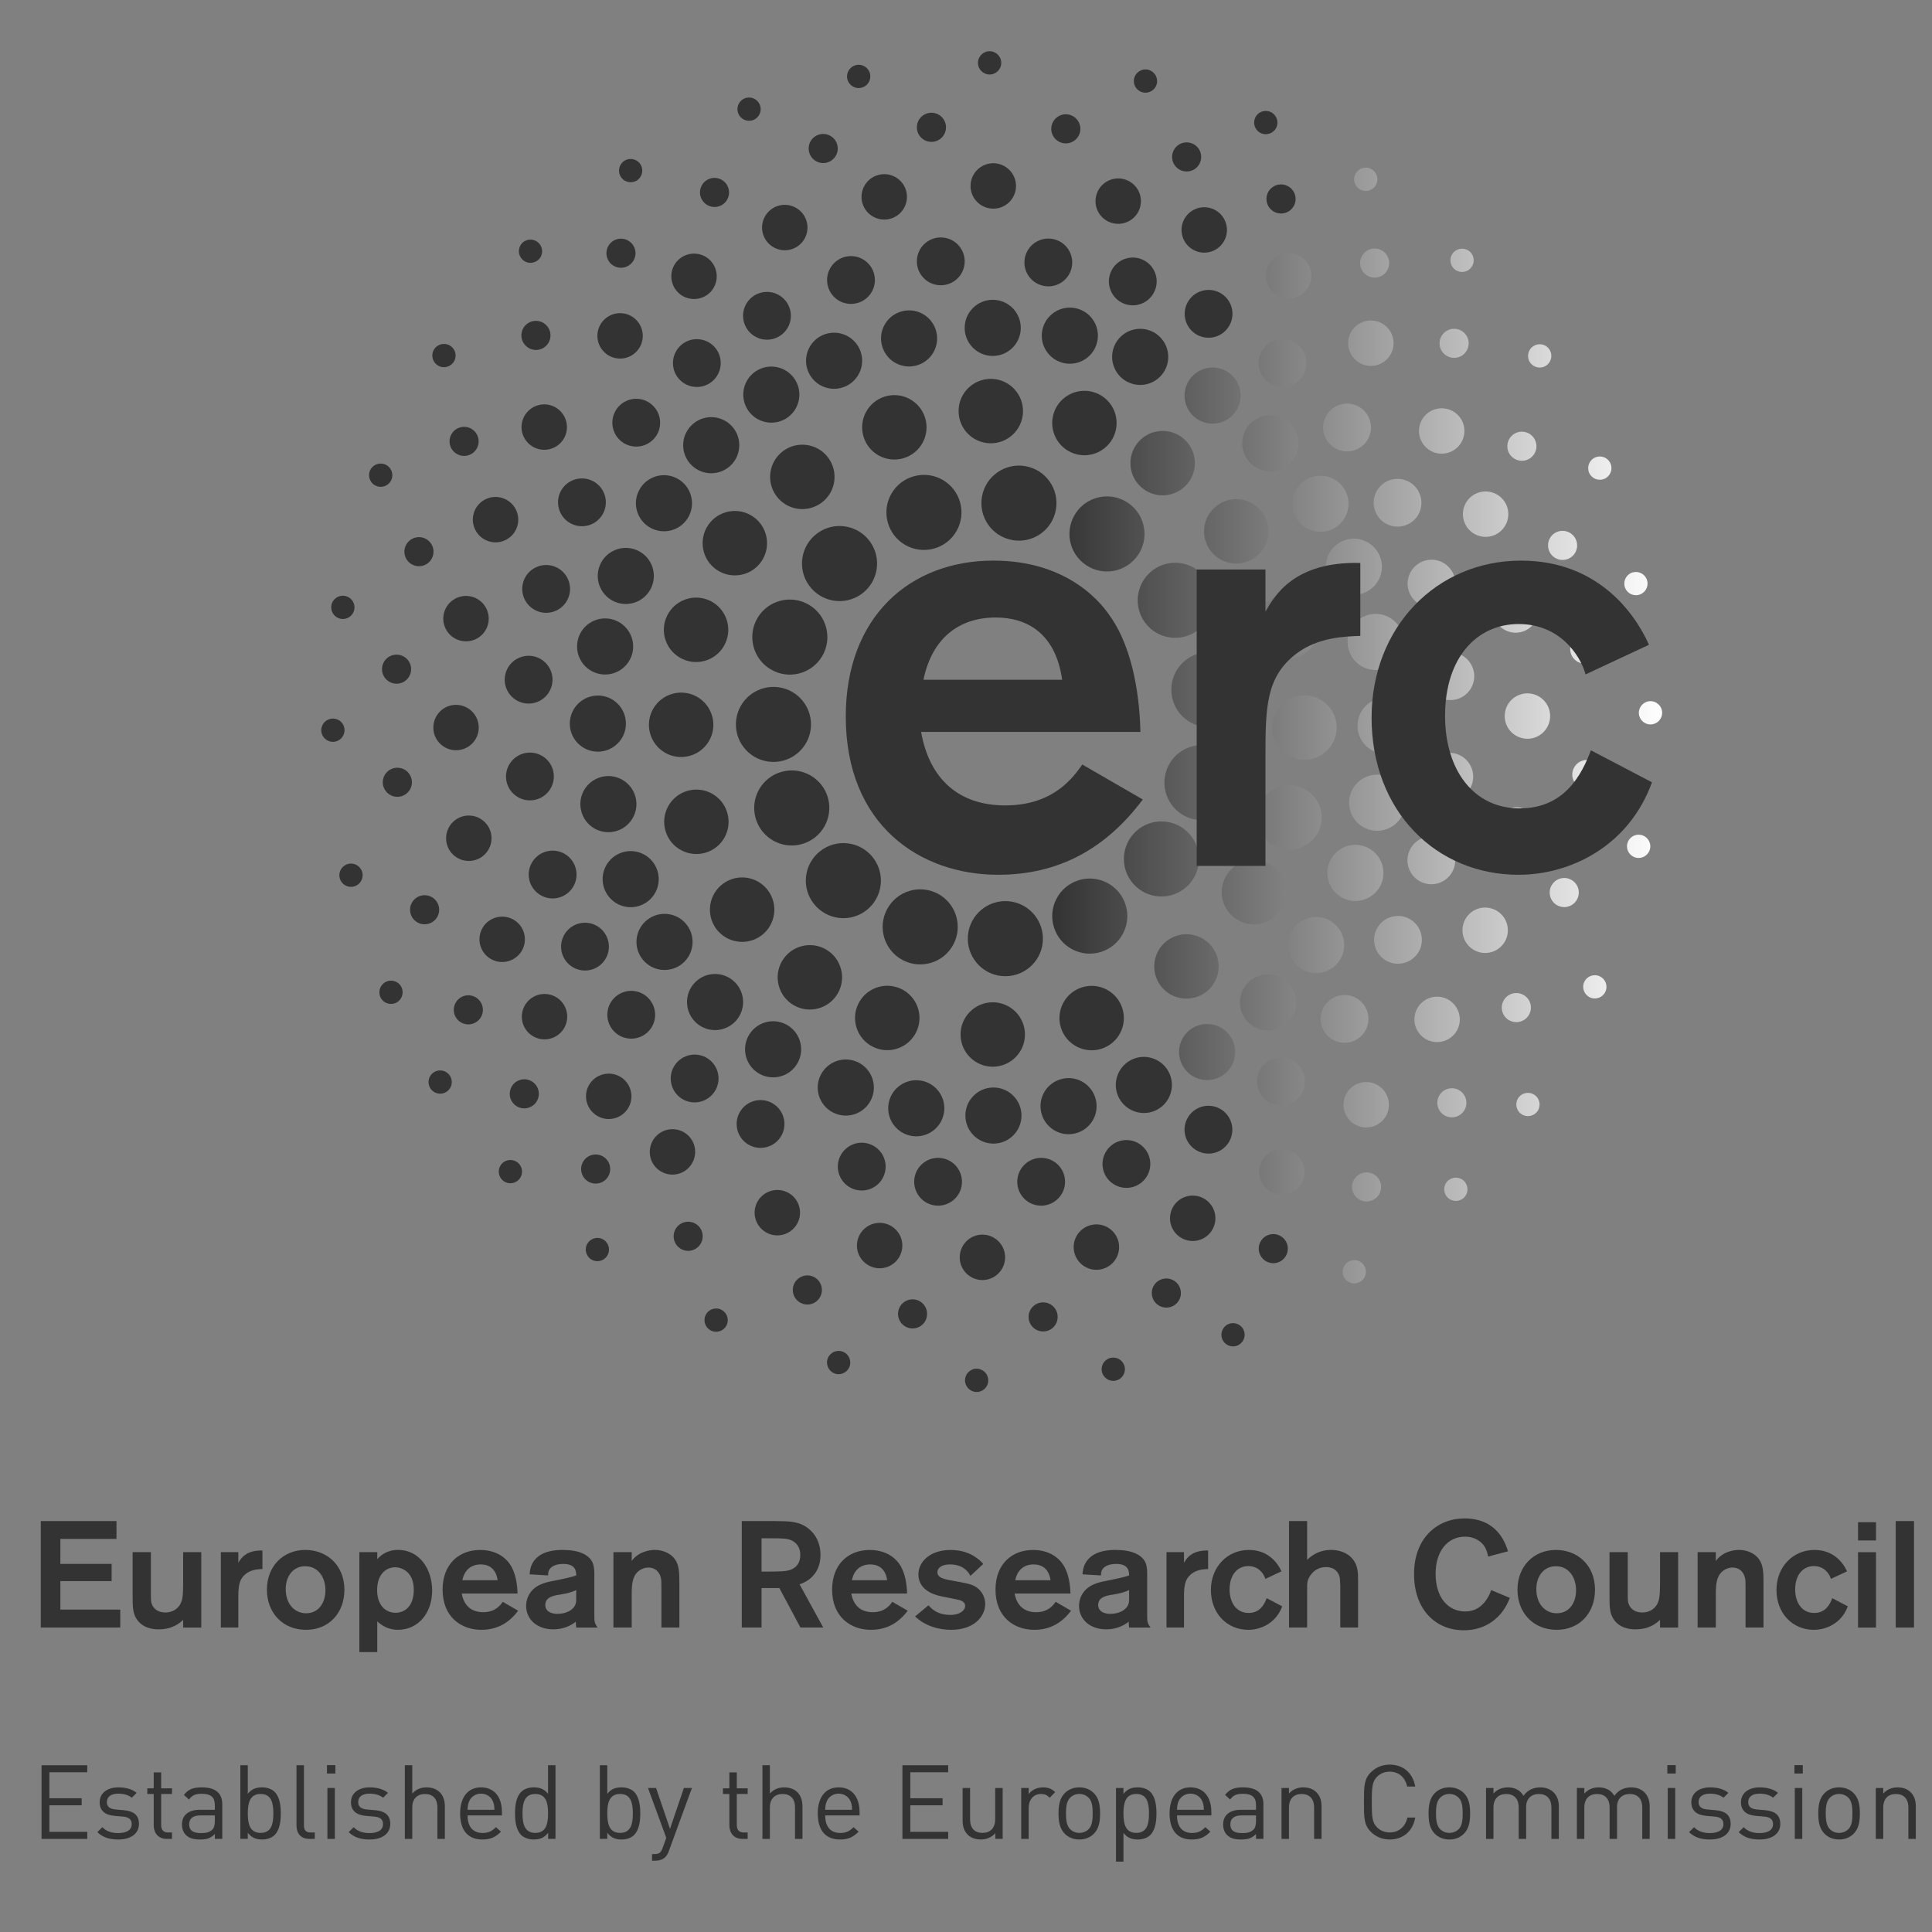 <svg width="74" height="74" viewBox="0 0 74 74" fill="none" xmlns="http://www.w3.org/2000/svg">
<rect x="0" y="0" width="74" height="74" fill="#808080" stroke="none"/>
<g clip-path="url(#clip0_1001_1750)">
<path d="M51.945 6.615C51.805 6.817 51.855 7.094 52.059 7.235C52.261 7.375 52.538 7.325 52.679 7.122C52.819 6.92 52.769 6.643 52.567 6.502C52.489 6.448 52.4 6.422 52.313 6.422C52.171 6.422 52.033 6.489 51.945 6.615ZM52.263 9.679C52.043 9.893 52.039 10.246 52.253 10.466C52.469 10.686 52.822 10.69 53.041 10.475C53.261 10.261 53.265 9.907 53.05 9.687C52.942 9.575 52.797 9.519 52.653 9.519C52.513 9.519 52.372 9.572 52.263 9.679ZM55.688 9.651C55.513 9.823 55.509 10.105 55.681 10.282C55.853 10.459 56.135 10.462 56.311 10.29C56.488 10.118 56.491 9.836 56.321 9.659C56.233 9.57 56.117 9.525 56.001 9.525C55.888 9.525 55.776 9.567 55.688 9.651ZM48.634 10.078C48.367 10.476 48.472 11.017 48.872 11.284C49.269 11.552 49.81 11.447 50.079 11.047C50.346 10.648 50.24 10.108 49.841 9.84C49.692 9.74 49.524 9.692 49.357 9.692C49.076 9.692 48.801 9.828 48.634 10.078ZM51.894 12.528C51.552 12.866 51.551 13.417 51.888 13.757C52.227 14.099 52.776 14.101 53.12 13.763C53.46 13.425 53.462 12.874 53.125 12.533C52.954 12.361 52.731 12.275 52.507 12.275C52.285 12.275 52.064 12.36 51.894 12.528ZM55.388 12.685C55.132 12.856 55.061 13.201 55.231 13.457C55.402 13.714 55.746 13.784 56.004 13.615C56.26 13.445 56.33 13.099 56.161 12.843C56.053 12.681 55.876 12.593 55.695 12.593C55.589 12.593 55.482 12.623 55.388 12.685ZM48.477 13.256C48.117 13.613 48.115 14.192 48.47 14.551C48.827 14.911 49.404 14.914 49.765 14.557C50.124 14.203 50.126 13.623 49.771 13.264C49.592 13.082 49.356 12.992 49.12 12.992C48.887 12.992 48.655 13.08 48.477 13.256ZM58.727 13.261C58.522 13.397 58.466 13.673 58.603 13.879C58.738 14.084 59.015 14.14 59.221 14.003C59.425 13.868 59.481 13.59 59.346 13.386C59.261 13.256 59.119 13.186 58.974 13.186C58.889 13.186 58.803 13.21 58.727 13.261ZM45.555 14.551C45.223 15.043 45.353 15.712 45.845 16.043C46.337 16.375 47.005 16.244 47.337 15.752C47.669 15.26 47.538 14.593 47.046 14.26C46.862 14.136 46.653 14.077 46.446 14.077C46.101 14.077 45.761 14.243 45.555 14.551ZM51.093 15.609C50.671 15.887 50.554 16.456 50.832 16.878C51.11 17.299 51.677 17.417 52.1 17.138C52.522 16.86 52.639 16.292 52.36 15.87C52.185 15.603 51.892 15.458 51.595 15.458C51.422 15.458 51.247 15.507 51.093 15.609ZM54.751 15.775C54.346 16.035 54.228 16.573 54.488 16.977C54.746 17.381 55.285 17.499 55.69 17.239C56.093 16.98 56.211 16.444 55.955 16.039C55.788 15.779 55.506 15.638 55.219 15.638C55.058 15.638 54.896 15.682 54.751 15.775ZM47.894 16.22C47.476 16.641 47.476 17.322 47.898 17.74C48.319 18.159 49.001 18.158 49.417 17.737C49.837 17.316 49.836 16.636 49.414 16.217C49.205 16.008 48.93 15.903 48.656 15.903C48.38 15.903 48.104 16.009 47.894 16.22ZM43.507 17.055C43.127 17.62 43.279 18.386 43.846 18.765C44.411 19.144 45.178 18.992 45.559 18.425C45.937 17.859 45.784 17.093 45.219 16.713C45.008 16.573 44.77 16.505 44.535 16.505C44.136 16.505 43.746 16.698 43.507 17.055ZM58.086 16.573C57.801 16.686 57.66 17.011 57.773 17.298C57.888 17.583 58.212 17.723 58.498 17.609C58.784 17.496 58.923 17.171 58.809 16.886C58.723 16.666 58.513 16.534 58.291 16.534C58.223 16.534 58.153 16.547 58.086 16.573ZM61.106 17.518C60.879 17.612 60.772 17.872 60.864 18.1C60.958 18.328 61.218 18.436 61.447 18.342C61.674 18.248 61.783 17.987 61.688 17.76C61.618 17.588 61.452 17.484 61.276 17.484C61.22 17.484 61.162 17.495 61.106 17.518ZM49.991 18.394C49.492 18.717 49.352 19.383 49.675 19.881C49.998 20.378 50.664 20.519 51.16 20.196C51.659 19.872 51.8 19.207 51.478 18.71C51.271 18.392 50.926 18.22 50.575 18.22C50.374 18.22 50.172 18.276 49.991 18.394ZM53.184 18.409C52.716 18.599 52.49 19.134 52.682 19.602C52.873 20.07 53.406 20.296 53.874 20.104C54.343 19.914 54.568 19.381 54.375 18.912C54.231 18.557 53.89 18.341 53.529 18.341C53.414 18.341 53.297 18.363 53.184 18.409ZM56.569 18.89C56.123 19.075 55.916 19.585 56.099 20.027C56.282 20.471 56.792 20.681 57.237 20.497C57.679 20.312 57.89 19.803 57.706 19.36C57.566 19.025 57.242 18.824 56.902 18.824C56.791 18.824 56.678 18.845 56.569 18.89ZM41.303 19.522C40.79 20.128 40.864 21.035 41.472 21.548C42.077 22.062 42.984 21.987 43.497 21.379C44.011 20.774 43.934 19.866 43.329 19.354C43.059 19.125 42.729 19.013 42.4 19.013C41.992 19.013 41.587 19.186 41.303 19.522ZM46.597 19.377C46.058 19.794 45.959 20.567 46.377 21.107C46.794 21.646 47.57 21.744 48.109 21.327C48.647 20.91 48.744 20.136 48.327 19.596C48.084 19.282 47.72 19.118 47.352 19.118C47.088 19.118 46.822 19.203 46.597 19.377ZM59.739 20.343C59.438 20.403 59.243 20.697 59.305 21C59.365 21.301 59.657 21.496 59.961 21.436C60.262 21.375 60.459 21.081 60.396 20.78C60.344 20.514 60.111 20.332 59.851 20.332C59.814 20.332 59.777 20.336 59.739 20.343ZM51.429 20.721C50.885 20.957 50.632 21.588 50.868 22.133C51.103 22.679 51.734 22.93 52.281 22.695C52.824 22.46 53.077 21.828 52.842 21.283C52.666 20.876 52.271 20.633 51.855 20.633C51.712 20.633 51.568 20.661 51.429 20.721ZM54.65 21.456C54.155 21.555 53.833 22.037 53.932 22.532C54.031 23.029 54.513 23.35 55.009 23.251C55.505 23.152 55.826 22.669 55.727 22.173C55.64 21.739 55.258 21.438 54.831 21.438C54.771 21.438 54.711 21.444 54.65 21.456ZM44.415 21.685C43.694 22.016 43.377 22.87 43.706 23.591C44.038 24.314 44.892 24.631 45.613 24.3C46.336 23.969 46.652 23.116 46.321 22.394C46.078 21.866 45.557 21.554 45.013 21.554C44.813 21.554 44.609 21.596 44.415 21.685ZM62.567 21.917C62.325 21.968 62.173 22.203 62.224 22.445C62.273 22.686 62.51 22.84 62.752 22.788C62.992 22.738 63.146 22.502 63.096 22.261C63.052 22.052 62.867 21.908 62.66 21.908C62.63 21.908 62.599 21.911 62.567 21.917ZM57.875 22.513C57.405 22.611 57.103 23.073 57.201 23.542C57.299 24.013 57.76 24.313 58.233 24.216C58.701 24.116 59.002 23.657 58.905 23.187C58.819 22.776 58.457 22.494 58.053 22.494C57.995 22.494 57.935 22.5 57.875 22.513ZM48.916 22.828C48.266 23.037 47.911 23.733 48.122 24.381C48.33 25.029 49.024 25.385 49.672 25.176C50.321 24.967 50.678 24.271 50.47 23.623C50.3 23.1 49.816 22.768 49.296 22.768C49.17 22.768 49.042 22.787 48.916 22.828ZM52.446 23.541C51.867 23.674 51.506 24.252 51.642 24.83C51.776 25.409 52.353 25.768 52.933 25.634C53.509 25.499 53.869 24.922 53.734 24.344C53.619 23.848 53.179 23.512 52.691 23.512C52.61 23.512 52.528 23.521 52.446 23.541ZM60.688 24.303C60.381 24.309 60.135 24.564 60.143 24.872C60.148 25.18 60.404 25.424 60.712 25.418C61.019 25.411 61.262 25.157 61.257 24.849C61.25 24.545 61.001 24.303 60.7 24.303C60.695 24.303 60.691 24.303 60.688 24.303ZM44.865 26.401C44.857 27.195 45.494 27.845 46.288 27.853C47.082 27.86 47.733 27.224 47.74 26.43C47.748 25.636 47.111 24.985 46.318 24.978C46.313 24.978 46.308 24.978 46.302 24.978C45.514 24.978 44.872 25.611 44.865 26.401ZM54.636 25.893C54.631 26.399 55.039 26.811 55.545 26.815C56.051 26.819 56.463 26.412 56.467 25.907C56.469 25.401 56.064 24.988 55.557 24.984C55.556 24.984 55.554 24.984 55.552 24.984C55.051 24.984 54.638 25.389 54.636 25.893ZM58.497 26.557C58.016 26.561 57.629 26.952 57.634 27.433C57.634 27.913 58.028 28.299 58.509 28.296C58.99 28.293 59.377 27.901 59.374 27.421C59.37 26.942 58.981 26.557 58.503 26.557C58.501 26.557 58.499 26.557 58.497 26.557ZM48.73 27.84C48.716 28.522 49.254 29.087 49.937 29.101C50.617 29.117 51.182 28.576 51.196 27.896C51.212 27.215 50.671 26.65 49.991 26.634C49.982 26.634 49.972 26.634 49.963 26.634C49.294 26.634 48.745 27.169 48.73 27.84ZM51.995 27.787C51.99 28.382 52.467 28.866 53.06 28.871C53.655 28.876 54.139 28.398 54.145 27.805C54.149 27.211 53.672 26.726 53.077 26.722C53.074 26.722 53.071 26.722 53.068 26.722C52.479 26.722 51.999 27.198 51.995 27.787ZM63.213 26.856C62.966 26.859 62.77 27.061 62.771 27.307C62.774 27.553 62.976 27.751 63.222 27.748C63.469 27.745 63.667 27.543 63.664 27.298C63.662 27.053 63.462 26.856 63.219 26.856C63.217 26.856 63.215 26.856 63.213 26.856ZM44.737 29.364C44.398 30.082 44.709 30.939 45.425 31.277C46.145 31.615 47.001 31.307 47.338 30.588C47.676 29.869 47.368 29.012 46.649 28.675C46.451 28.582 46.243 28.538 46.038 28.538C45.498 28.538 44.981 28.843 44.737 29.364ZM54.62 29.545C54.505 30.038 54.815 30.528 55.309 30.641C55.801 30.754 56.291 30.445 56.404 29.952C56.516 29.46 56.209 28.969 55.716 28.856C55.646 28.84 55.578 28.833 55.51 28.833C55.093 28.833 54.717 29.12 54.62 29.545ZM60.232 29.561C60.173 29.865 60.372 30.156 60.675 30.213C60.977 30.272 61.268 30.073 61.326 29.771C61.386 29.469 61.186 29.177 60.884 29.119C60.848 29.113 60.812 29.109 60.777 29.109C60.516 29.109 60.284 29.294 60.232 29.561ZM51.696 30.527C51.575 31.11 51.948 31.678 52.529 31.798C53.111 31.919 53.679 31.546 53.8 30.964C53.921 30.383 53.549 29.815 52.966 29.694C52.893 29.678 52.819 29.671 52.747 29.671C52.248 29.671 51.8 30.02 51.696 30.527ZM48.216 30.931C48.006 31.578 48.359 32.275 49.008 32.485C49.656 32.696 50.352 32.342 50.562 31.694C50.774 31.045 50.419 30.35 49.771 30.139C49.644 30.098 49.515 30.078 49.389 30.078C48.869 30.078 48.386 30.409 48.216 30.931ZM57.229 31.615C57.129 32.084 57.43 32.545 57.902 32.644C58.371 32.742 58.832 32.442 58.932 31.973C59.029 31.502 58.73 31.041 58.259 30.942C58.199 30.93 58.138 30.923 58.079 30.923C57.676 30.923 57.315 31.204 57.229 31.615ZM43.522 31.831C42.933 32.363 42.886 33.274 43.418 33.863C43.95 34.453 44.859 34.5 45.448 33.968C46.039 33.435 46.085 32.526 45.554 31.938C45.27 31.622 44.877 31.462 44.484 31.462C44.141 31.462 43.797 31.584 43.522 31.831ZM62.325 32.331C62.279 32.572 62.437 32.806 62.678 32.854C62.919 32.901 63.154 32.744 63.202 32.502C63.25 32.261 63.091 32.027 62.85 31.979C62.821 31.973 62.792 31.97 62.764 31.97C62.556 31.97 62.368 32.118 62.325 32.331ZM53.984 32.588C53.782 33.051 53.996 33.59 54.46 33.793C54.921 33.994 55.461 33.781 55.663 33.317C55.863 32.854 55.653 32.314 55.188 32.113C55.07 32.061 54.946 32.037 54.824 32.037C54.47 32.037 54.132 32.243 53.984 32.588ZM50.921 33.024C50.693 33.574 50.956 34.202 51.505 34.428C52.053 34.655 52.682 34.393 52.909 33.845C53.133 33.295 52.873 32.667 52.325 32.441C52.19 32.386 52.051 32.359 51.914 32.359C51.492 32.359 51.092 32.61 50.921 33.024ZM46.997 33.495C46.624 34.066 46.784 34.831 47.353 35.204C47.924 35.577 48.688 35.418 49.061 34.848C49.434 34.278 49.276 33.514 48.706 33.14C48.497 33.003 48.263 32.938 48.031 32.938C47.628 32.938 47.234 33.134 46.997 33.495ZM59.398 33.974C59.282 34.259 59.416 34.584 59.701 34.702C59.986 34.819 60.311 34.684 60.429 34.398C60.546 34.114 60.411 33.789 60.126 33.671C60.056 33.642 59.984 33.629 59.913 33.629C59.695 33.629 59.487 33.759 59.398 33.974ZM41.3 33.72C40.544 33.964 40.128 34.774 40.373 35.53C40.616 36.286 41.427 36.701 42.181 36.458C42.938 36.214 43.353 35.403 43.11 34.648C42.913 34.038 42.349 33.65 41.741 33.65C41.595 33.65 41.447 33.673 41.3 33.72ZM56.085 35.29C55.897 35.732 56.102 36.241 56.544 36.431C56.986 36.62 57.495 36.415 57.685 35.974C57.872 35.531 57.669 35.02 57.226 34.832C57.114 34.784 56.998 34.761 56.884 34.761C56.547 34.761 56.225 34.959 56.085 35.29ZM52.789 35.484C52.503 35.903 52.612 36.471 53.032 36.756C53.448 37.04 54.017 36.93 54.303 36.512C54.586 36.094 54.477 35.525 54.059 35.241C53.902 35.133 53.723 35.082 53.546 35.082C53.253 35.082 52.965 35.223 52.789 35.484ZM49.524 35.59C49.188 36.08 49.313 36.748 49.802 37.084C50.294 37.419 50.961 37.294 51.297 36.804C51.634 36.314 51.506 35.645 51.017 35.31C50.832 35.182 50.62 35.122 50.411 35.122C50.069 35.122 49.732 35.285 49.524 35.59ZM44.679 36.049C44.145 36.471 44.053 37.248 44.476 37.782C44.899 38.316 45.675 38.407 46.209 37.985C46.744 37.562 46.834 36.787 46.413 36.252C46.169 35.944 45.808 35.783 45.443 35.783C45.175 35.783 44.906 35.87 44.679 36.049ZM47.811 37.63C47.388 38.048 47.386 38.728 47.803 39.15C48.22 39.571 48.9 39.575 49.322 39.158C49.745 38.74 49.749 38.06 49.331 37.638C49.121 37.425 48.844 37.319 48.567 37.319C48.294 37.319 48.021 37.423 47.811 37.63ZM60.678 37.617C60.578 37.842 60.681 38.106 60.906 38.206C61.13 38.306 61.393 38.204 61.493 37.979C61.594 37.754 61.491 37.491 61.266 37.391C61.207 37.365 61.146 37.353 61.085 37.353C60.914 37.353 60.752 37.451 60.678 37.617ZM57.619 38.278C57.445 38.533 57.51 38.88 57.763 39.053C58.018 39.226 58.367 39.161 58.539 38.907C58.714 38.653 58.648 38.306 58.393 38.133C58.297 38.067 58.188 38.035 58.08 38.035C57.902 38.035 57.727 38.12 57.619 38.278ZM50.865 38.368C50.5 38.718 50.489 39.299 50.841 39.663C51.193 40.026 51.772 40.036 52.135 39.685C52.499 39.334 52.509 38.755 52.158 38.391C51.978 38.204 51.739 38.111 51.5 38.111C51.272 38.111 51.043 38.196 50.865 38.368ZM54.323 38.559C54.054 38.958 54.159 39.497 54.559 39.767C54.956 40.035 55.495 39.929 55.766 39.532C56.033 39.133 55.927 38.593 55.529 38.324C55.38 38.223 55.211 38.175 55.044 38.175C54.764 38.175 54.49 38.31 54.323 38.559ZM45.657 39.39C45.155 39.71 45.011 40.374 45.33 40.874C45.651 41.375 46.315 41.52 46.816 41.202C47.315 40.881 47.461 40.217 47.142 39.716C46.936 39.396 46.589 39.221 46.235 39.221C46.037 39.221 45.836 39.276 45.657 39.39ZM48.568 40.653C48.142 40.927 48.023 41.496 48.297 41.92C48.57 42.343 49.138 42.464 49.563 42.19C49.987 41.915 50.109 41.349 49.834 40.923C49.658 40.653 49.364 40.506 49.064 40.506C48.894 40.506 48.721 40.553 48.568 40.653ZM51.722 41.69C51.378 42.025 51.37 42.575 51.703 42.921C52.039 43.265 52.59 43.273 52.934 42.94C53.279 42.605 53.287 42.054 52.952 41.709C52.781 41.533 52.555 41.445 52.328 41.445C52.11 41.445 51.891 41.526 51.722 41.69ZM55.219 41.841C54.998 42.059 54.997 42.412 55.211 42.63C55.427 42.849 55.781 42.852 56 42.636C56.22 42.419 56.222 42.067 56.005 41.849C55.896 41.738 55.753 41.682 55.609 41.682C55.468 41.682 55.327 41.735 55.219 41.841ZM58.161 42.043C58.018 42.244 58.064 42.523 58.263 42.666C58.463 42.809 58.742 42.765 58.886 42.565C59.029 42.365 58.984 42.085 58.784 41.943C58.705 41.886 58.614 41.859 58.524 41.859C58.385 41.859 58.249 41.923 58.161 42.043ZM48.63 44.157C48.226 44.415 48.109 44.953 48.367 45.36C48.625 45.763 49.163 45.881 49.567 45.623C49.973 45.364 50.092 44.826 49.831 44.422C49.665 44.162 49.384 44.02 49.097 44.02C48.936 44.02 48.774 44.064 48.63 44.157ZM52.039 44.994C51.78 45.163 51.708 45.508 51.875 45.766C52.043 46.024 52.388 46.097 52.646 45.929C52.904 45.761 52.977 45.416 52.809 45.158C52.702 44.994 52.523 44.905 52.34 44.905C52.236 44.905 52.132 44.934 52.039 44.994ZM55.448 45.236C55.272 45.408 55.272 45.69 55.444 45.865C55.616 46.04 55.9 46.043 56.075 45.87C56.251 45.697 56.251 45.416 56.08 45.24C55.992 45.151 55.877 45.107 55.762 45.107C55.649 45.107 55.535 45.15 55.448 45.236ZM51.627 48.339C51.422 48.474 51.363 48.751 51.499 48.957C51.634 49.163 51.91 49.22 52.114 49.085C52.323 48.95 52.379 48.674 52.244 48.469C52.16 48.337 52.017 48.266 51.871 48.266C51.787 48.266 51.702 48.29 51.627 48.339Z" fill="url(#paint0_linear_1001_1750)"/>
<path d="M40.412 19.658C40.2 20.423 39.404 20.87 38.641 20.655C37.875 20.443 37.429 19.648 37.643 18.884C37.855 18.119 38.65 17.673 39.414 17.886C40.179 18.099 40.626 18.893 40.412 19.658Z" fill="#333333"/>
<path d="M37.075 35.824C37.147 35.033 37.847 34.449 38.637 34.52C39.429 34.593 40.011 35.291 39.94 36.083C39.869 36.873 39.17 37.456 38.378 37.385C37.587 37.314 37.004 36.613 37.075 35.824Z" fill="#333333"/>
<path d="M33.974 34.831C34.344 34.128 35.215 33.86 35.918 34.229C36.619 34.601 36.888 35.47 36.517 36.173C36.148 36.875 35.276 37.143 34.574 36.773C33.873 36.403 33.603 35.532 33.974 34.831Z" fill="#333333"/>
<path d="M31.408 32.606C32.028 32.111 32.932 32.212 33.427 32.834C33.922 33.456 33.82 34.359 33.199 34.855C32.578 35.35 31.673 35.246 31.178 34.625C30.682 34.005 30.785 33.1 31.408 32.606Z" fill="#333333"/>
<path d="M29.953 29.559C30.72 29.352 31.51 29.807 31.716 30.573C31.92 31.341 31.466 32.129 30.697 32.335C29.932 32.541 29.143 32.086 28.936 31.318C28.731 30.552 29.186 29.763 29.953 29.559Z" fill="#333333"/>
<path d="M29.813 26.322C30.601 26.425 31.155 27.147 31.051 27.935C30.947 28.722 30.224 29.276 29.436 29.171C28.649 29.068 28.095 28.344 28.199 27.558C28.303 26.771 29.027 26.218 29.813 26.322Z" fill="#333333"/>
<path d="M30.991 23.169C31.673 23.576 31.894 24.46 31.486 25.142C31.077 25.822 30.194 26.044 29.513 25.634C28.831 25.227 28.612 24.344 29.018 23.662C29.427 22.981 30.311 22.761 30.991 23.169Z" fill="#333333"/>
<path d="M33.325 20.747C33.788 21.392 33.639 22.291 32.995 22.754C32.348 23.217 31.451 23.069 30.988 22.423C30.524 21.779 30.672 20.88 31.318 20.417C31.962 19.954 32.862 20.102 33.325 20.747Z" fill="#333333"/>
<path d="M36.806 19.386C36.939 20.17 36.412 20.912 35.628 21.044C34.844 21.176 34.104 20.649 33.971 19.865C33.84 19.082 34.367 18.34 35.151 18.209C35.933 18.076 36.674 18.604 36.806 19.386Z" fill="#333333"/>
<path d="M39.258 39.623C39.258 40.305 38.706 40.857 38.023 40.857C37.343 40.857 36.792 40.305 36.792 39.623C36.792 38.943 37.343 38.39 38.023 38.39C38.706 38.39 39.258 38.943 39.258 39.623Z" fill="#333333"/>
<path d="M42.983 38.605C43.198 39.252 42.85 39.949 42.203 40.165C41.557 40.38 40.858 40.031 40.643 39.385C40.427 38.739 40.775 38.04 41.422 37.824C42.069 37.609 42.768 37.957 42.983 38.605Z" fill="#333333"/>
<path d="M36.717 15.707C36.737 15.025 37.306 14.491 37.988 14.512C38.67 14.533 39.204 15.104 39.183 15.785C39.16 16.466 38.589 17.001 37.91 16.978C37.228 16.957 36.694 16.387 36.717 15.707Z" fill="#333333"/>
<path d="M40.366 15.81C40.582 15.164 41.283 14.817 41.929 15.033C42.575 15.252 42.922 15.951 42.704 16.596C42.487 17.242 41.788 17.59 41.143 17.373C40.496 17.156 40.15 16.457 40.366 15.81Z" fill="#333333"/>
<path d="M33.077 16.732C32.876 16.081 33.24 15.389 33.891 15.189C34.542 14.988 35.231 15.352 35.434 16.003C35.635 16.653 35.271 17.345 34.62 17.546C33.969 17.748 33.278 17.383 33.077 16.732Z" fill="#333333"/>
<path d="M29.747 19.01C29.335 18.466 29.444 17.692 29.988 17.281C30.532 16.871 31.305 16.979 31.716 17.522C32.127 18.066 32.019 18.84 31.474 19.25C30.931 19.661 30.157 19.554 29.747 19.01Z" fill="#333333"/>
<path d="M26.254 25.288C25.611 25.062 25.271 24.36 25.496 23.716C25.722 23.073 26.425 22.734 27.069 22.958C27.712 23.184 28.051 23.888 27.825 24.531C27.601 25.174 26.897 25.513 26.254 25.288Z" fill="#333333"/>
<path d="M27.447 21.822C26.886 21.437 26.743 20.669 27.129 20.106C27.515 19.545 28.283 19.402 28.844 19.788C29.407 20.174 29.549 20.942 29.163 21.504C28.777 22.066 28.009 22.208 27.447 21.822Z" fill="#333333"/>
<path d="M26.044 28.995C25.363 28.97 24.831 28.398 24.856 27.717C24.881 27.036 25.453 26.504 26.134 26.529C26.815 26.553 27.346 27.125 27.323 27.806C27.299 28.487 26.727 29.019 26.044 28.995Z" fill="#333333"/>
<path d="M27.021 32.661C26.367 32.852 25.68 32.479 25.49 31.825C25.297 31.171 25.672 30.485 26.325 30.293C26.978 30.101 27.665 30.475 27.856 31.129C28.048 31.784 27.675 32.468 27.021 32.661Z" fill="#333333"/>
<path d="M29.155 35.838C28.604 36.24 27.833 36.121 27.429 35.572C27.028 35.022 27.146 34.25 27.696 33.847C28.245 33.443 29.017 33.562 29.421 34.113C29.823 34.662 29.705 35.434 29.155 35.838Z" fill="#333333"/>
<path d="M35.143 39.414C34.908 40.054 34.2 40.384 33.56 40.149C32.921 39.915 32.591 39.207 32.825 38.566C33.06 37.927 33.768 37.598 34.409 37.832C35.048 38.066 35.377 38.774 35.143 39.414Z" fill="#333333"/>
<path d="M32.027 38.147C31.632 38.703 30.862 38.835 30.306 38.441C29.752 38.047 29.619 37.277 30.013 36.721C30.406 36.165 31.176 36.033 31.733 36.428C32.288 36.821 32.42 37.591 32.027 38.147Z" fill="#333333"/>
<path d="M39.098 12.558C39.098 13.152 38.618 13.633 38.023 13.633C37.431 13.633 36.949 13.152 36.949 12.558C36.949 11.964 37.431 11.483 38.023 11.483C38.618 11.483 39.098 11.964 39.098 12.558Z" fill="#333333"/>
<path d="M42.031 13.067C41.914 13.65 41.348 14.027 40.767 13.911C40.185 13.795 39.807 13.228 39.923 12.647C40.04 12.064 40.606 11.687 41.189 11.803C41.77 11.919 42.147 12.485 42.031 13.067Z" fill="#333333"/>
<path d="M44.669 14.072C44.446 14.622 43.819 14.888 43.269 14.666C42.718 14.443 42.453 13.817 42.675 13.267C42.897 12.716 43.522 12.451 44.073 12.672C44.625 12.895 44.89 13.521 44.669 14.072Z" fill="#333333"/>
<path d="M22.892 26.641C23.486 26.636 23.969 27.114 23.974 27.709C23.978 28.301 23.5 28.786 22.908 28.791C22.313 28.795 21.83 28.317 21.825 27.725C21.821 27.13 22.297 26.646 22.892 26.641Z" fill="#333333"/>
<path d="M23.379 23.706C23.962 23.819 24.343 24.381 24.233 24.964C24.12 25.547 23.557 25.929 22.975 25.816C22.391 25.704 22.011 25.142 22.122 24.559C22.232 23.976 22.795 23.594 23.379 23.706Z" fill="#333333"/>
<path d="M24.365 21.061C24.917 21.279 25.186 21.903 24.969 22.455C24.75 23.007 24.126 23.277 23.574 23.059C23.023 22.841 22.752 22.217 22.97 21.665C23.188 21.113 23.813 20.843 24.365 21.061Z" fill="#333333"/>
<path d="M26.025 18.379C26.52 18.708 26.654 19.374 26.328 19.869C25.999 20.363 25.333 20.499 24.837 20.17C24.343 19.843 24.207 19.176 24.536 18.682C24.863 18.187 25.529 18.052 26.025 18.379Z" fill="#333333"/>
<path d="M27.995 16.285C28.418 16.701 28.424 17.382 28.009 17.805C27.593 18.229 26.913 18.235 26.49 17.82C26.065 17.404 26.059 16.723 26.475 16.3C26.89 15.876 27.571 15.869 27.995 16.285Z" fill="#333333"/>
<path d="M30.44 14.522C30.767 15.018 30.631 15.684 30.136 16.012C29.64 16.338 28.974 16.202 28.647 15.707C28.32 15.212 28.455 14.545 28.951 14.218C29.446 13.892 30.112 14.027 30.44 14.522Z" fill="#333333"/>
<path d="M32.932 13.385C33.171 13.928 32.922 14.562 32.38 14.801C31.837 15.04 31.203 14.794 30.964 14.25C30.725 13.707 30.973 13.073 31.514 12.834C32.057 12.595 32.691 12.841 32.932 13.385Z" fill="#333333"/>
<path d="M35.864 12.711C36.003 13.289 35.647 13.869 35.07 14.007C34.492 14.146 33.914 13.79 33.776 13.213C33.636 12.636 33.992 12.056 34.568 11.918C35.148 11.779 35.725 12.134 35.864 12.711Z" fill="#333333"/>
<path d="M36.976 42.736C36.971 42.142 37.449 41.658 38.044 41.654C38.636 41.649 39.12 42.127 39.126 42.72C39.129 43.315 38.651 43.799 38.058 43.803C37.465 43.807 36.981 43.328 36.976 42.736Z" fill="#333333"/>
<path d="M34.039 42.246C34.151 41.663 34.717 41.282 35.299 41.394C35.881 41.506 36.264 42.069 36.15 42.652C36.038 43.235 35.475 43.616 34.892 43.504C34.309 43.392 33.928 42.828 34.039 42.246Z" fill="#333333"/>
<path d="M31.396 41.26C31.615 40.708 32.239 40.438 32.791 40.656C33.343 40.875 33.614 41.499 33.396 42.051C33.177 42.603 32.551 42.873 32.001 42.654C31.449 42.437 31.177 41.812 31.396 41.26Z" fill="#333333"/>
<path d="M28.716 39.597C29.046 39.101 29.711 38.967 30.206 39.295C30.701 39.624 30.835 40.29 30.507 40.785C30.18 41.28 29.514 41.414 29.018 41.086C28.523 40.758 28.389 40.091 28.716 39.597Z" fill="#333333"/>
<path d="M26.622 37.628C27.036 37.204 27.716 37.197 28.14 37.613C28.565 38.029 28.57 38.71 28.155 39.133C27.739 39.556 27.059 39.564 26.636 39.148C26.212 38.731 26.205 38.051 26.622 37.628Z" fill="#333333"/>
<path d="M24.861 35.181C25.355 34.853 26.024 34.989 26.35 35.486C26.677 35.98 26.54 36.647 26.045 36.975C25.548 37.301 24.882 37.165 24.556 36.668C24.229 36.173 24.366 35.508 24.861 35.181Z" fill="#333333"/>
<path d="M23.724 32.689C24.267 32.451 24.902 32.698 25.139 33.241C25.38 33.785 25.132 34.419 24.588 34.657C24.046 34.896 23.412 34.649 23.174 34.105C22.934 33.562 23.18 32.928 23.724 32.689Z" fill="#333333"/>
<path d="M23.052 29.755C23.629 29.616 24.209 29.973 24.347 30.549C24.486 31.127 24.13 31.707 23.552 31.845C22.975 31.984 22.396 31.628 22.259 31.05C22.119 30.472 22.475 29.894 23.052 29.755Z" fill="#333333"/>
<path d="M42.822 41.974C42.591 41.427 42.848 40.797 43.395 40.565C43.942 40.335 44.571 40.592 44.802 41.138C45.034 41.684 44.776 42.315 44.231 42.547C43.685 42.776 43.055 42.52 42.822 41.974Z" fill="#333333"/>
<path d="M39.88 42.603C39.749 42.024 40.114 41.45 40.693 41.32C41.271 41.189 41.846 41.554 41.976 42.134C42.107 42.713 41.742 43.287 41.163 43.417C40.584 43.547 40.011 43.183 39.88 42.603Z" fill="#333333"/>
<path d="M36.95 10.01C36.95 10.516 36.541 10.926 36.034 10.926C35.527 10.926 35.118 10.516 35.118 10.01C35.118 9.505 35.527 9.094 36.034 9.094C36.541 9.094 36.95 9.505 36.95 10.01Z" fill="#333333"/>
<path d="M41.044 10.264C40.929 10.757 40.435 11.061 39.943 10.943C39.45 10.827 39.146 10.335 39.262 9.842C39.38 9.35 39.873 9.046 40.366 9.162C40.857 9.279 41.161 9.773 41.044 10.264Z" fill="#333333"/>
<path d="M44.223 11.153C44.019 11.614 43.476 11.822 43.015 11.615C42.554 11.409 42.347 10.867 42.552 10.406C42.759 9.945 43.3 9.738 43.762 9.944C44.223 10.15 44.431 10.691 44.223 11.153Z" fill="#333333"/>
<path d="M47.047 12.535C46.763 12.954 46.193 13.061 45.774 12.777C45.358 12.492 45.25 11.922 45.536 11.504C45.819 11.087 46.389 10.979 46.807 11.263C47.226 11.548 47.332 12.118 47.047 12.535Z" fill="#333333"/>
<path d="M45.438 43.615C45.247 43.146 45.472 42.612 45.94 42.421C46.408 42.23 46.943 42.456 47.134 42.925C47.325 43.393 47.1 43.927 46.632 44.119C46.163 44.308 45.63 44.082 45.438 43.615Z" fill="#333333"/>
<path d="M42.246 44.76C42.148 44.264 42.471 43.782 42.968 43.684C43.464 43.586 43.944 43.91 44.043 44.406C44.14 44.901 43.817 45.383 43.321 45.481C42.824 45.578 42.343 45.256 42.246 44.76Z" fill="#333333"/>
<path d="M38.963 45.269C38.962 44.763 39.37 44.352 39.874 44.349C40.381 44.345 40.791 44.753 40.794 45.259C40.798 45.764 40.389 46.176 39.883 46.18C39.378 46.183 38.967 45.775 38.963 45.269Z" fill="#333333"/>
<path d="M35.036 45.067C35.148 44.573 35.636 44.26 36.129 44.37C36.622 44.479 36.933 44.968 36.824 45.462C36.716 45.955 36.226 46.267 35.733 46.158C35.24 46.05 34.928 45.56 35.036 45.067Z" fill="#333333"/>
<path d="M32.157 44.34C32.349 43.871 32.882 43.644 33.35 43.836C33.819 44.025 34.045 44.559 33.855 45.028C33.665 45.497 33.129 45.722 32.661 45.532C32.194 45.341 31.967 44.807 32.157 44.34Z" fill="#333333"/>
<path d="M28.387 42.517C28.682 42.106 29.256 42.013 29.664 42.307C30.076 42.602 30.169 43.175 29.874 43.585C29.579 43.997 29.006 44.089 28.596 43.795C28.186 43.499 28.092 42.927 28.387 42.517Z" fill="#333333"/>
<path d="M25.965 40.655C26.328 40.301 26.907 40.307 27.262 40.669C27.615 41.03 27.607 41.611 27.245 41.963C26.884 42.318 26.304 42.31 25.951 41.95C25.598 41.587 25.605 41.008 25.965 40.655Z" fill="#333333"/>
<path d="M23.676 38.101C24.099 37.825 24.667 37.943 24.943 38.367C25.221 38.789 25.104 39.357 24.68 39.633C24.255 39.911 23.689 39.792 23.412 39.37C23.134 38.946 23.252 38.38 23.676 38.101Z" fill="#333333"/>
<path d="M22.047 35.416C22.514 35.218 23.052 35.435 23.248 35.9C23.448 36.366 23.229 36.903 22.764 37.101C22.298 37.298 21.762 37.081 21.563 36.616C21.366 36.15 21.584 35.614 22.047 35.416Z" fill="#333333"/>
<path d="M20.958 32.605C21.449 32.49 21.944 32.795 22.058 33.287C22.175 33.779 21.87 34.272 21.376 34.388C20.883 34.504 20.391 34.197 20.275 33.706C20.16 33.214 20.465 32.721 20.958 32.605Z" fill="#333333"/>
<path d="M20.284 28.826C20.792 28.819 21.208 29.223 21.213 29.729C21.219 30.234 20.815 30.649 20.309 30.656C19.803 30.663 19.389 30.257 19.38 29.753C19.377 29.248 19.78 28.833 20.284 28.826Z" fill="#333333"/>
<path d="M20.426 25.135C20.922 25.235 21.245 25.717 21.145 26.212C21.045 26.708 20.563 27.03 20.067 26.931C19.572 26.833 19.251 26.35 19.349 25.855C19.447 25.359 19.929 25.038 20.426 25.135Z" fill="#333333"/>
<path d="M21.273 21.712C21.739 21.908 21.959 22.445 21.763 22.911C21.568 23.377 21.032 23.597 20.565 23.401C20.099 23.206 19.879 22.669 20.074 22.202C20.27 21.736 20.806 21.518 21.273 21.712Z" fill="#333333"/>
<path d="M22.806 18.484C23.224 18.77 23.331 19.339 23.046 19.757C22.761 20.174 22.191 20.282 21.773 19.996C21.357 19.711 21.248 19.141 21.533 18.723C21.819 18.306 22.389 18.2 22.806 18.484Z" fill="#333333"/>
<path d="M25.029 15.557C25.381 15.923 25.368 16.503 25.002 16.852C24.637 17.201 24.057 17.188 23.708 16.823C23.358 16.456 23.372 15.877 23.737 15.528C24.102 15.179 24.681 15.192 25.029 15.557Z" fill="#333333"/>
<path d="M27.457 13.405C27.733 13.829 27.614 14.396 27.191 14.673C26.771 14.949 26.202 14.831 25.924 14.408C25.648 13.984 25.768 13.416 26.189 13.139C26.613 12.863 27.179 12.982 27.457 13.405Z" fill="#333333"/>
<path d="M30.222 11.742C30.417 12.21 30.197 12.746 29.729 12.94C29.265 13.136 28.728 12.916 28.533 12.449C28.336 11.982 28.557 11.447 29.023 11.251C29.49 11.056 30.026 11.276 30.222 11.742Z" fill="#333333"/>
<path d="M33.492 10.544C33.593 11.041 33.272 11.524 32.774 11.622C32.28 11.723 31.796 11.402 31.697 10.905C31.597 10.41 31.919 9.927 32.415 9.827C32.91 9.728 33.392 10.049 33.492 10.544Z" fill="#333333"/>
<path d="M34.722 7.368C34.816 7.841 34.511 8.299 34.039 8.393C33.569 8.487 33.111 8.182 33.015 7.712C32.921 7.241 33.227 6.782 33.698 6.688C34.168 6.593 34.626 6.898 34.722 7.368Z" fill="#333333"/>
<path d="M38.916 7.128C38.911 7.61 38.519 7.997 38.04 7.992C37.558 7.989 37.171 7.597 37.174 7.118C37.177 6.636 37.571 6.25 38.05 6.252C38.531 6.256 38.917 6.648 38.916 7.128Z" fill="#333333"/>
<path d="M43.675 7.912C43.559 8.379 43.086 8.664 42.621 8.548C42.156 8.434 41.87 7.962 41.986 7.496C42.101 7.029 42.572 6.745 43.039 6.859C43.505 6.975 43.789 7.447 43.675 7.912Z" fill="#333333"/>
<path d="M46.923 9.155C46.73 9.596 46.217 9.797 45.778 9.605C45.338 9.413 45.135 8.899 45.328 8.459C45.521 8.019 46.033 7.818 46.473 8.01C46.914 8.203 47.114 8.715 46.923 9.155Z" fill="#333333"/>
<path d="M44.876 46.987C44.697 46.541 44.915 46.034 45.358 45.856C45.806 45.677 46.312 45.894 46.491 46.34C46.668 46.787 46.452 47.292 46.007 47.471C45.561 47.649 45.056 47.432 44.876 46.987Z" fill="#333333"/>
<path d="M41.14 47.935C41.049 47.461 41.355 47.005 41.827 46.913C42.299 46.821 42.755 47.128 42.849 47.599C42.94 48.072 42.633 48.528 42.161 48.621C41.69 48.712 41.234 48.405 41.14 47.935Z" fill="#333333"/>
<path d="M36.76 48.142C36.77 47.66 37.168 47.279 37.646 47.289C38.129 47.299 38.508 47.697 38.498 48.177C38.488 48.657 38.092 49.038 37.611 49.029C37.131 49.017 36.75 48.622 36.76 48.142Z" fill="#333333"/>
<path d="M32.842 47.524C32.946 47.054 33.407 46.757 33.877 46.858C34.346 46.96 34.644 47.423 34.542 47.892C34.439 48.363 33.977 48.66 33.508 48.558C33.039 48.455 32.741 47.992 32.842 47.524Z" fill="#333333"/>
<path d="M28.977 46.098C29.173 45.658 29.685 45.458 30.125 45.652C30.564 45.846 30.763 46.359 30.57 46.798C30.375 47.239 29.862 47.438 29.423 47.244C28.983 47.049 28.784 46.537 28.977 46.098Z" fill="#333333"/>
<path d="M25.061 43.6C25.348 43.214 25.893 43.136 26.279 43.423C26.664 43.711 26.74 44.256 26.452 44.641C26.166 45.026 25.622 45.105 25.236 44.817C24.852 44.53 24.773 43.985 25.061 43.6Z" fill="#333333"/>
<path d="M22.707 41.369C23.055 41.034 23.605 41.042 23.94 41.385C24.273 41.729 24.267 42.281 23.922 42.616C23.576 42.95 23.027 42.943 22.692 42.596C22.357 42.253 22.364 41.703 22.707 41.369Z" fill="#333333"/>
<path d="M20.38 38.213C20.782 37.95 21.321 38.063 21.584 38.463C21.847 38.866 21.735 39.405 21.332 39.668C20.931 39.932 20.392 39.818 20.128 39.416C19.866 39.015 19.979 38.477 20.38 38.213Z" fill="#333333"/>
<path d="M18.883 35.183C19.324 34.989 19.837 35.188 20.031 35.627C20.224 36.067 20.026 36.581 19.585 36.774C19.144 36.966 18.632 36.769 18.438 36.328C18.245 35.888 18.444 35.375 18.883 35.183Z" fill="#333333"/>
<path d="M17.769 31.257C18.24 31.155 18.704 31.452 18.807 31.92C18.909 32.389 18.612 32.854 18.143 32.956C17.672 33.059 17.21 32.762 17.105 32.292C17.006 31.823 17.301 31.36 17.769 31.257Z" fill="#333333"/>
<path d="M17.459 26.997C17.941 26.995 18.332 27.379 18.337 27.86C18.342 28.339 17.955 28.733 17.474 28.736C16.993 28.739 16.601 28.353 16.598 27.873C16.595 27.393 16.98 27.001 17.459 26.997Z" fill="#333333"/>
<path d="M18.019 22.842C18.49 22.936 18.796 23.394 18.703 23.865C18.608 24.336 18.15 24.642 17.678 24.547C17.206 24.453 16.901 23.996 16.996 23.523C17.09 23.054 17.548 22.749 18.019 22.842Z" fill="#333333"/>
<path d="M19.311 19.1C19.756 19.283 19.968 19.79 19.786 20.234C19.604 20.678 19.094 20.891 18.651 20.708C18.205 20.524 17.994 20.017 18.175 19.572C18.36 19.128 18.868 18.916 19.311 19.1Z" fill="#333333"/>
<path d="M21.326 15.633C21.725 15.901 21.837 16.439 21.571 16.84C21.306 17.239 20.765 17.349 20.365 17.083C19.964 16.817 19.855 16.279 20.121 15.877C20.387 15.478 20.926 15.369 21.326 15.633Z" fill="#333333"/>
<path d="M24.378 12.263C24.711 12.611 24.699 13.16 24.352 13.493C24.005 13.825 23.455 13.813 23.123 13.466C22.79 13.118 22.802 12.569 23.15 12.235C23.497 11.904 24.047 11.916 24.378 12.263Z" fill="#333333"/>
<path d="M27.308 10.102C27.572 10.504 27.465 11.042 27.066 11.308C26.664 11.574 26.122 11.464 25.858 11.064C25.593 10.663 25.701 10.124 26.102 9.858C26.505 9.594 27.042 9.702 27.308 10.102Z" fill="#333333"/>
<path d="M30.862 8.382C31.046 8.827 30.835 9.335 30.392 9.52C29.949 9.703 29.439 9.492 29.256 9.05C29.071 8.605 29.28 8.097 29.726 7.911C30.169 7.729 30.678 7.94 30.862 8.382Z" fill="#333333"/>
<path d="M36.234 4.876C36.234 5.184 35.984 5.434 35.676 5.434C35.368 5.434 35.118 5.184 35.118 4.876C35.118 4.569 35.368 4.318 35.676 4.318C35.984 4.318 36.234 4.569 36.234 4.876Z" fill="#333333"/>
<path d="M38.35 2.408C38.35 2.655 38.15 2.854 37.905 2.854C37.658 2.854 37.458 2.655 37.458 2.408C37.458 2.162 37.658 1.962 37.905 1.962C38.15 1.962 38.35 2.162 38.35 2.408Z" fill="#333333"/>
<path d="M44.308 3.21C44.249 3.449 44.01 3.596 43.769 3.538C43.529 3.48 43.383 3.239 43.442 3C43.499 2.761 43.741 2.614 43.98 2.671C44.218 2.73 44.366 2.971 44.308 3.21Z" fill="#333333"/>
<path d="M48.888 4.881C48.785 5.105 48.519 5.203 48.295 5.099C48.071 4.996 47.974 4.732 48.078 4.507C48.181 4.284 48.445 4.186 48.669 4.289C48.891 4.393 48.991 4.657 48.888 4.881Z" fill="#333333"/>
<path d="M46.813 51.286C46.723 51.058 46.838 50.798 47.065 50.709C47.295 50.62 47.555 50.733 47.642 50.963C47.732 51.191 47.618 51.45 47.389 51.539C47.162 51.63 46.901 51.516 46.813 51.286Z" fill="#333333"/>
<path d="M42.203 52.525C42.157 52.282 42.318 52.05 42.559 52.006C42.801 51.961 43.035 52.121 43.079 52.362C43.125 52.605 42.965 52.838 42.721 52.883C42.481 52.928 42.248 52.767 42.203 52.525Z" fill="#333333"/>
<path d="M36.962 52.859C36.968 52.612 37.173 52.418 37.418 52.424C37.665 52.432 37.86 52.636 37.852 52.883C37.848 53.128 37.643 53.324 37.396 53.316C37.151 53.31 36.956 53.104 36.962 52.859Z" fill="#333333"/>
<path d="M31.688 52.083C31.747 51.844 31.989 51.696 32.226 51.755C32.466 51.814 32.612 52.054 32.555 52.293C32.497 52.532 32.257 52.68 32.017 52.622C31.778 52.564 31.631 52.321 31.688 52.083Z" fill="#333333"/>
<path d="M27.025 50.376C27.129 50.152 27.394 50.056 27.616 50.159C27.84 50.264 27.938 50.528 27.833 50.751C27.73 50.975 27.466 51.072 27.241 50.968C27.019 50.864 26.921 50.599 27.025 50.376Z" fill="#333333"/>
<path d="M22.526 47.593C22.674 47.395 22.952 47.355 23.149 47.504C23.345 47.653 23.385 47.932 23.237 48.128C23.09 48.325 22.81 48.365 22.613 48.217C22.418 48.069 22.376 47.788 22.526 47.593Z" fill="#333333"/>
<path d="M19.246 44.549C19.426 44.381 19.708 44.392 19.876 44.572C20.044 44.754 20.034 45.036 19.853 45.201C19.672 45.37 19.39 45.361 19.223 45.179C19.054 44.999 19.066 44.717 19.246 44.549Z" fill="#333333"/>
<path d="M16.616 41.071C16.824 40.937 17.1 40.996 17.232 41.203C17.366 41.41 17.309 41.685 17.102 41.818C16.894 41.953 16.62 41.895 16.485 41.688C16.351 41.48 16.409 41.205 16.616 41.071Z" fill="#333333"/>
<path d="M14.794 37.601C15.02 37.499 15.285 37.6 15.383 37.825C15.483 38.051 15.383 38.314 15.159 38.414C14.933 38.515 14.669 38.415 14.568 38.19C14.47 37.964 14.57 37.701 14.794 37.601Z" fill="#333333"/>
<path d="M13.341 33.089C13.581 33.032 13.821 33.181 13.878 33.42C13.933 33.661 13.786 33.9 13.546 33.956C13.306 34.014 13.066 33.865 13.01 33.625C12.953 33.386 13.101 33.146 13.341 33.089Z" fill="#333333"/>
<path d="M12.747 27.524C12.995 27.52 13.195 27.717 13.197 27.964C13.198 28.21 13.001 28.412 12.756 28.414C12.509 28.416 12.308 28.22 12.305 27.973C12.302 27.727 12.501 27.525 12.747 27.524Z" fill="#333333"/>
<path d="M13.21 22.825C13.453 22.868 13.615 23.1 13.571 23.342C13.527 23.585 13.295 23.746 13.055 23.702C12.81 23.659 12.65 23.427 12.694 23.185C12.736 22.942 12.968 22.781 13.21 22.825Z" fill="#333333"/>
<path d="M14.75 17.789C14.979 17.881 15.087 18.14 14.995 18.369C14.902 18.597 14.642 18.707 14.414 18.613C14.185 18.521 14.076 18.261 14.168 18.032C14.261 17.805 14.522 17.695 14.75 17.789Z" fill="#333333"/>
<path d="M17.254 13.249C17.459 13.387 17.513 13.664 17.375 13.867C17.236 14.072 16.959 14.127 16.757 13.988C16.552 13.85 16.496 13.574 16.635 13.37C16.773 13.165 17.05 13.111 17.254 13.249Z" fill="#333333"/>
<path d="M20.637 9.312C20.811 9.489 20.807 9.77 20.63 9.941C20.452 10.114 20.17 10.11 20.001 9.933C19.828 9.757 19.831 9.475 20.008 9.303C20.184 9.131 20.466 9.135 20.637 9.312Z" fill="#333333"/>
<path d="M24.529 6.292C24.663 6.499 24.605 6.774 24.399 6.909C24.192 7.042 23.915 6.984 23.783 6.778C23.647 6.571 23.706 6.295 23.912 6.161C24.119 6.026 24.395 6.086 24.529 6.292Z" fill="#333333"/>
<path d="M29.105 4.018C29.196 4.249 29.083 4.506 28.854 4.596C28.625 4.686 28.365 4.573 28.278 4.344C28.186 4.114 28.299 3.856 28.529 3.765C28.758 3.676 29.016 3.79 29.105 4.018Z" fill="#333333"/>
<path d="M33.326 2.838C33.375 3.081 33.22 3.315 32.978 3.364C32.736 3.413 32.501 3.257 32.452 3.016C32.403 2.774 32.56 2.539 32.802 2.49C33.042 2.441 33.277 2.597 33.326 2.838Z" fill="#333333"/>
<path d="M41.366 5.06C41.297 5.359 40.998 5.547 40.698 5.478C40.4 5.409 40.21 5.11 40.28 4.81C40.348 4.511 40.647 4.323 40.948 4.391C41.247 4.46 41.434 4.759 41.366 5.06Z" fill="#333333"/>
<path d="M45.957 6.245C45.828 6.524 45.498 6.646 45.218 6.517C44.938 6.387 44.817 6.057 44.946 5.777C45.075 5.497 45.407 5.376 45.686 5.506C45.966 5.635 46.085 5.966 45.957 6.245Z" fill="#333333"/>
<path d="M49.524 7.939C49.349 8.191 49.002 8.253 48.748 8.079C48.496 7.903 48.433 7.556 48.607 7.303C48.785 7.05 49.132 6.987 49.384 7.163C49.637 7.338 49.702 7.686 49.524 7.939Z" fill="#333333"/>
<path d="M48.254 48.036C48.137 47.753 48.272 47.427 48.56 47.31C48.841 47.193 49.168 47.329 49.285 47.614C49.4 47.898 49.266 48.224 48.981 48.342C48.697 48.458 48.371 48.321 48.254 48.036Z" fill="#333333"/>
<path d="M44.127 49.635C44.066 49.333 44.262 49.04 44.566 48.98C44.867 48.92 45.161 49.117 45.22 49.418C45.281 49.721 45.085 50.014 44.783 50.073C44.48 50.133 44.187 49.937 44.127 49.635Z" fill="#333333"/>
<path d="M39.398 50.433C39.402 50.125 39.653 49.88 39.963 49.884C40.27 49.888 40.517 50.142 40.51 50.45C40.507 50.758 40.254 51.004 39.946 50.998C39.638 50.993 39.393 50.74 39.398 50.433Z" fill="#333333"/>
<path d="M34.412 50.196C34.483 49.897 34.783 49.712 35.083 49.783C35.381 49.854 35.567 50.155 35.494 50.455C35.424 50.755 35.125 50.939 34.823 50.867C34.525 50.796 34.341 50.496 34.412 50.196Z" fill="#333333"/>
<path d="M30.413 49.185C30.537 48.904 30.867 48.775 31.15 48.898C31.429 49.023 31.558 49.353 31.433 49.634C31.31 49.915 30.982 50.044 30.7 49.919C30.418 49.796 30.29 49.466 30.413 49.185Z" fill="#333333"/>
<path d="M25.909 47.023C26.093 46.775 26.441 46.721 26.689 46.904C26.937 47.086 26.989 47.435 26.806 47.682C26.626 47.931 26.277 47.985 26.03 47.802C25.781 47.62 25.728 47.27 25.909 47.023Z" fill="#333333"/>
<path d="M22.437 44.367C22.665 44.159 23.017 44.173 23.225 44.399C23.433 44.625 23.419 44.978 23.193 45.187C22.967 45.395 22.615 45.381 22.406 45.155C22.197 44.929 22.211 44.577 22.437 44.367Z" fill="#333333"/>
<path d="M19.781 41.427C20.039 41.261 20.383 41.336 20.551 41.595C20.717 41.853 20.642 42.2 20.381 42.364C20.124 42.531 19.78 42.457 19.613 42.198C19.447 41.939 19.521 41.594 19.781 41.427Z" fill="#333333"/>
<path d="M17.719 38.167C18.004 38.046 18.329 38.178 18.451 38.462C18.573 38.744 18.44 39.073 18.156 39.192C17.874 39.312 17.547 39.181 17.425 38.899C17.305 38.615 17.438 38.287 17.719 38.167Z" fill="#333333"/>
<path d="M16.142 34.302C16.443 34.235 16.74 34.424 16.808 34.724C16.875 35.025 16.685 35.322 16.384 35.389C16.084 35.456 15.787 35.267 15.719 34.966C15.653 34.667 15.842 34.368 16.142 34.302Z" fill="#333333"/>
<path d="M15.218 29.406C15.526 29.405 15.777 29.655 15.777 29.963C15.777 30.27 15.527 30.52 15.218 30.52C14.913 30.52 14.663 30.272 14.661 29.963C14.661 29.656 14.911 29.406 15.218 29.406Z" fill="#333333"/>
<path d="M15.294 25.084C15.596 25.141 15.794 25.433 15.737 25.735C15.678 26.038 15.386 26.236 15.085 26.177C14.783 26.12 14.584 25.828 14.642 25.526C14.7 25.224 14.99 25.026 15.294 25.084Z" fill="#333333"/>
<path d="M16.258 20.615C16.543 20.732 16.68 21.057 16.562 21.342C16.447 21.627 16.119 21.763 15.835 21.645C15.55 21.529 15.415 21.204 15.531 20.919C15.648 20.635 15.975 20.499 16.258 20.615Z" fill="#333333"/>
<path d="M18.085 16.442C18.341 16.614 18.41 16.959 18.239 17.215C18.069 17.471 17.721 17.54 17.467 17.368C17.21 17.198 17.142 16.852 17.313 16.596C17.483 16.341 17.83 16.272 18.085 16.442Z" fill="#333333"/>
<path d="M20.928 12.46C21.143 12.681 21.136 13.034 20.914 13.248C20.692 13.462 20.341 13.456 20.127 13.232C19.914 13.012 19.919 12.658 20.14 12.445C20.361 12.232 20.715 12.239 20.928 12.46Z" fill="#333333"/>
<path d="M24.254 9.399C24.419 9.658 24.343 10.003 24.084 10.168C23.824 10.334 23.479 10.258 23.316 9.999C23.15 9.739 23.225 9.395 23.484 9.229C23.744 9.063 24.088 9.14 24.254 9.399Z" fill="#333333"/>
<path d="M27.883 7.164C28 7.448 27.86 7.773 27.575 7.888C27.291 8.002 26.966 7.863 26.851 7.577C26.736 7.293 26.875 6.968 27.161 6.853C27.445 6.74 27.77 6.878 27.883 7.164Z" fill="#333333"/>
<path d="M32.078 5.586C32.135 5.888 31.935 6.179 31.632 6.237C31.33 6.293 31.04 6.093 30.984 5.791C30.926 5.489 31.124 5.197 31.427 5.141C31.73 5.084 32.023 5.284 32.078 5.586Z" fill="#333333"/>
<path d="M40.683 26.036C40.433 24.265 39.343 23.652 38.14 23.652C36.687 23.652 35.687 24.492 35.371 26.036H40.683ZM43.771 30.622C42.362 32.507 40.547 33.506 38.231 33.506C35.257 33.506 32.395 31.621 32.395 27.443C32.395 23.629 34.848 21.472 38.049 21.472C41.046 21.472 42.295 23.266 42.523 23.607C43.453 24.923 43.658 26.898 43.68 28.034H35.28C35.597 29.828 36.71 30.849 38.504 30.849C40.365 30.849 41.114 29.76 41.455 29.283" fill="#333333"/>
<path d="M48.47 21.814V23.425C48.81 22.834 49.56 21.495 52.103 21.563V24.356C51.513 24.379 50.491 24.401 49.651 25.038C48.494 25.923 48.47 27.081 48.47 28.965V33.166H45.836V21.814" fill="#333333"/>
<path d="M60.731 25.831C60.526 25.082 59.732 23.902 58.165 23.902C56.599 23.902 55.349 25.15 55.349 27.421C55.349 29.464 56.417 30.963 58.211 30.963C59.937 30.963 60.594 29.646 60.935 28.738L63.274 29.964C62.388 32.416 60.141 33.506 58.165 33.506C55.009 33.506 52.535 31.076 52.535 27.489C52.535 24.015 55.032 21.473 58.257 21.473C61.117 21.473 62.57 23.379 63.16 24.697" fill="#333333"/>
<path d="M2.312 58.943V59.901H4.276V60.56H2.312V61.651H4.606V62.338H1.562V58.261H4.462V58.943" fill="#333333"/>
<path d="M7.709 59.451V62.339H7.015V62.044C6.893 62.16 6.611 62.408 6.079 62.408C5.606 62.408 5.381 62.207 5.277 62.074C5.08 61.825 5.08 61.554 5.08 61.121V59.451H5.78V61.109C5.78 61.225 5.78 61.323 5.802 61.399C5.877 61.652 6.085 61.762 6.339 61.762C6.628 61.762 6.807 61.606 6.899 61.456C7.004 61.266 7.009 61.081 7.015 60.677V59.451H7.709Z" fill="#333333"/>
<path d="M9.128 59.45V59.861C9.216 59.711 9.406 59.37 10.052 59.388V60.097C9.903 60.104 9.643 60.109 9.429 60.272C9.134 60.497 9.128 60.791 9.128 61.27V62.338H8.459V59.45H9.128Z" fill="#333333"/>
<path d="M11.689 59.99C11.256 59.99 10.944 60.337 10.944 60.868C10.944 61.462 11.308 61.792 11.724 61.792C12.227 61.792 12.481 61.353 12.464 60.873C12.452 60.394 12.174 59.99 11.689 59.99ZM11.724 62.426C10.823 62.426 10.223 61.769 10.223 60.886C10.223 60.001 10.835 59.366 11.695 59.366C12.498 59.366 13.185 59.926 13.192 60.886C13.192 61.785 12.596 62.426 11.724 62.426Z" fill="#333333"/>
<path d="M15.15 61.773C15.485 61.773 15.849 61.543 15.849 60.89C15.849 60.169 15.346 60.03 15.138 60.03C14.821 60.03 14.457 60.26 14.445 60.878C14.434 61.473 14.763 61.773 15.15 61.773ZM13.764 59.451H14.45V59.717C14.56 59.602 14.792 59.365 15.242 59.365C16.091 59.365 16.553 60.128 16.553 60.924C16.553 61.784 16.017 62.425 15.242 62.425C14.843 62.425 14.595 62.234 14.45 62.102V63.279H13.764V59.451Z" fill="#333333"/>
<path d="M19.061 60.527C18.997 60.077 18.72 59.921 18.413 59.921C18.044 59.921 17.79 60.134 17.709 60.527H19.061ZM19.846 61.694C19.488 62.173 19.026 62.426 18.437 62.426C17.68 62.426 16.952 61.947 16.952 60.886C16.952 59.914 17.575 59.367 18.39 59.367C19.153 59.367 19.47 59.823 19.528 59.909C19.765 60.244 19.817 60.746 19.823 61.035H17.685C17.767 61.491 18.05 61.751 18.506 61.751C18.98 61.751 19.171 61.474 19.257 61.353L19.846 61.694Z" fill="#333333"/>
<path d="M22.07 60.902C21.932 60.971 21.776 61.023 21.464 61.075C21.215 61.11 20.886 61.167 20.886 61.474C20.886 61.699 21.076 61.814 21.355 61.814C21.706 61.814 21.954 61.653 22.03 61.479C22.07 61.392 22.07 61.306 22.07 61.22V60.902ZM20.286 60.301C20.297 60.156 20.308 60.035 20.4 59.867C20.678 59.366 21.365 59.366 21.55 59.366C21.828 59.366 22.163 59.4 22.417 59.55C22.757 59.759 22.764 60.03 22.764 60.343V61.871C22.764 62.091 22.764 62.166 22.891 62.339H22.07C22.064 62.27 22.053 62.154 22.053 62.114C21.903 62.241 21.596 62.408 21.198 62.408C20.545 62.408 20.152 62.005 20.152 61.508C20.152 61.364 20.187 61.231 20.244 61.115C20.453 60.7 20.898 60.608 21.175 60.555C21.77 60.434 21.816 60.423 22.07 60.343C22.07 60.197 22.059 59.902 21.579 59.902C21.291 59.902 21.134 59.995 21.065 60.088C20.99 60.18 20.996 60.261 20.996 60.343L20.286 60.301Z" fill="#333333"/>
<path d="M23.496 59.45H24.196V59.791C24.23 59.74 24.299 59.647 24.42 59.567C24.595 59.44 24.86 59.365 25.085 59.365C25.414 59.365 25.698 59.514 25.843 59.711C26.021 59.954 26.021 60.266 26.021 60.641V62.338H25.334V60.866C25.334 60.653 25.334 60.508 25.311 60.427C25.247 60.173 25.061 60.04 24.837 60.04C24.612 60.04 24.403 60.173 24.305 60.364C24.196 60.578 24.196 60.872 24.196 61.086V62.338H23.496V59.45Z" fill="#333333"/>
<path d="M29.169 58.92V60.196H29.434C29.695 60.196 29.793 60.191 29.936 60.185C30.104 60.179 30.653 60.15 30.653 59.555C30.653 59.468 30.647 59.168 30.33 59.006C30.169 58.925 29.971 58.92 29.521 58.92H29.169ZM28.412 58.261H29.712C30.254 58.267 30.619 58.267 30.976 58.556C31.231 58.764 31.427 59.087 31.427 59.561C31.427 60.341 30.855 60.612 30.625 60.682L31.532 62.338H30.659L29.851 60.826H29.169V62.338H28.412V58.261Z" fill="#333333"/>
<path d="M33.981 60.527C33.918 60.077 33.64 59.921 33.334 59.921C32.964 59.921 32.71 60.134 32.629 60.527H33.981ZM34.767 61.694C34.409 62.173 33.946 62.426 33.357 62.426C32.6 62.426 31.872 61.947 31.872 60.886C31.872 59.914 32.497 59.367 33.31 59.367C34.073 59.367 34.391 59.823 34.449 59.909C34.685 60.244 34.738 60.746 34.743 61.035H32.606C32.686 61.491 32.97 61.751 33.425 61.751C33.9 61.751 34.091 61.474 34.178 61.353L34.767 61.694Z" fill="#333333"/>
<path d="M35.564 61.486C35.737 61.699 35.997 61.855 36.396 61.855C36.794 61.855 36.968 61.659 36.968 61.515C36.968 61.33 36.76 61.284 36.667 61.266C36.569 61.243 36.095 61.156 35.991 61.128C35.304 60.965 35.177 60.568 35.177 60.307C35.177 59.817 35.622 59.367 36.413 59.367C36.852 59.367 37.17 59.505 37.366 59.644C37.51 59.736 37.602 59.834 37.661 59.903L37.17 60.36C37.089 60.204 36.893 59.921 36.384 59.921C36.055 59.921 35.905 60.065 35.905 60.216C35.905 60.423 36.119 60.481 36.488 60.544C37.089 60.654 37.256 60.683 37.441 60.828C37.62 60.965 37.736 61.197 37.736 61.44C37.736 61.889 37.332 62.426 36.436 62.426C35.922 62.426 35.414 62.264 35.05 61.913L35.564 61.486Z" fill="#333333"/>
<path d="M40.238 60.527C40.174 60.077 39.897 59.921 39.59 59.921C39.22 59.921 38.966 60.134 38.885 60.527H40.238ZM41.023 61.694C40.664 62.173 40.203 62.426 39.613 62.426C38.856 62.426 38.13 61.947 38.13 60.886C38.13 59.914 38.753 59.367 39.567 59.367C40.33 59.367 40.647 59.823 40.705 59.909C40.942 60.244 40.994 60.746 41.001 61.035H38.862C38.944 61.491 39.227 61.751 39.684 61.751C40.156 61.751 40.348 61.474 40.434 61.353L41.023 61.694Z" fill="#333333"/>
<path d="M43.247 60.902C43.108 60.971 42.952 61.023 42.641 61.075C42.392 61.11 42.063 61.167 42.063 61.474C42.063 61.699 42.254 61.814 42.531 61.814C42.883 61.814 43.131 61.653 43.207 61.479C43.247 61.392 43.247 61.306 43.247 61.22V60.902ZM41.462 60.301C41.474 60.156 41.486 60.035 41.578 59.867C41.855 59.366 42.543 59.366 42.728 59.366C43.004 59.366 43.34 59.4 43.594 59.55C43.935 59.759 43.94 60.03 43.94 60.343V61.871C43.94 62.091 43.94 62.166 44.068 62.339H43.247C43.241 62.27 43.23 62.154 43.23 62.114C43.08 62.241 42.774 62.408 42.375 62.408C41.722 62.408 41.329 62.005 41.329 61.508C41.329 61.364 41.364 61.231 41.422 61.115C41.629 60.7 42.075 60.608 42.352 60.555C42.947 60.434 42.993 60.423 43.247 60.343C43.247 60.197 43.236 59.902 42.757 59.902C42.467 59.902 42.31 59.995 42.242 60.088C42.167 60.18 42.172 60.261 42.172 60.343L41.462 60.301Z" fill="#333333"/>
<path d="M45.349 59.45V59.861C45.436 59.711 45.627 59.37 46.274 59.388V60.097C46.125 60.104 45.864 60.109 45.65 60.272C45.355 60.497 45.349 60.791 45.349 61.27V62.338H44.68V59.45H45.349Z" fill="#333333"/>
<path d="M48.465 60.475C48.413 60.284 48.21 59.984 47.812 59.984C47.414 59.984 47.096 60.302 47.096 60.879C47.096 61.399 47.368 61.78 47.824 61.78C48.263 61.78 48.43 61.445 48.517 61.214L49.111 61.526C48.887 62.149 48.315 62.426 47.812 62.426C47.009 62.426 46.38 61.809 46.38 60.897C46.38 60.013 47.015 59.366 47.836 59.366C48.563 59.366 48.933 59.851 49.083 60.186L48.465 60.475Z" fill="#333333"/>
<path d="M50.066 58.261V59.746C50.286 59.527 50.586 59.365 50.984 59.365C51.342 59.365 51.62 59.503 51.775 59.676C52.013 59.93 52.018 60.225 52.018 60.554V62.338H51.336V60.751C51.325 60.491 51.325 60.428 51.291 60.342C51.267 60.283 51.169 60.023 50.788 60.023C50.343 60.023 50.134 60.382 50.089 60.549C50.066 60.641 50.066 60.688 50.066 61.011V62.338H49.372V58.261H50.066Z" fill="#333333"/>
<path d="M57.83 61.202C57.777 61.336 57.68 61.572 57.478 61.814C57.188 62.149 56.732 62.443 56.068 62.443C54.987 62.443 54.161 61.653 54.161 60.29C54.161 58.904 55.056 58.159 56.096 58.159C57.367 58.159 57.668 59.134 57.76 59.418L56.997 59.62C56.986 59.544 56.952 59.372 56.848 59.215C56.761 59.089 56.535 58.858 56.114 58.858C55.45 58.858 54.987 59.407 54.987 60.278C54.987 61.209 55.479 61.722 56.12 61.722C56.502 61.722 56.732 61.538 56.899 61.323C57.032 61.145 57.085 60.995 57.113 60.903L57.83 61.202Z" fill="#333333"/>
<path d="M59.591 59.99C59.159 59.99 58.845 60.337 58.845 60.868C58.845 61.462 59.21 61.792 59.626 61.792C60.129 61.792 60.382 61.353 60.366 60.873C60.353 60.394 60.076 59.99 59.591 59.99ZM59.626 62.426C58.725 62.426 58.123 61.769 58.123 60.886C58.123 60.001 58.737 59.366 59.597 59.366C60.4 59.366 61.087 59.926 61.093 60.886C61.093 61.785 60.499 62.426 59.626 62.426Z" fill="#333333"/>
<path d="M64.276 59.451V62.339H63.583V62.044C63.46 62.16 63.179 62.408 62.647 62.408C62.173 62.408 61.948 62.207 61.844 62.074C61.648 61.825 61.648 61.554 61.648 61.121V59.451H62.347V61.109C62.347 61.225 62.347 61.323 62.369 61.399C62.444 61.652 62.653 61.762 62.908 61.762C63.196 61.762 63.375 61.606 63.467 61.456C63.57 61.266 63.577 61.081 63.583 60.677V59.451H64.276Z" fill="#333333"/>
<path d="M65.022 59.45H65.72V59.791C65.755 59.74 65.825 59.647 65.946 59.567C66.119 59.44 66.385 59.365 66.61 59.365C66.939 59.365 67.223 59.514 67.367 59.711C67.546 59.954 67.546 60.266 67.546 60.641V62.338H66.859V60.866C66.859 60.653 66.859 60.508 66.835 60.427C66.771 60.173 66.587 60.04 66.362 60.04C66.137 60.04 65.928 60.173 65.83 60.364C65.72 60.578 65.72 60.872 65.72 61.086V62.338H65.022V59.45Z" fill="#333333"/>
<path d="M70.128 60.475C70.076 60.284 69.874 59.984 69.475 59.984C69.077 59.984 68.759 60.302 68.759 60.879C68.759 61.399 69.03 61.78 69.487 61.78C69.926 61.78 70.094 61.445 70.18 61.214L70.775 61.526C70.55 62.149 69.978 62.426 69.475 62.426C68.672 62.426 68.043 61.809 68.043 60.897C68.043 60.013 68.678 59.366 69.498 59.366C70.226 59.366 70.596 59.851 70.745 60.186L70.128 60.475Z" fill="#333333"/>
<path d="M71.167 59.452H71.855V62.34H71.167V59.452ZM71.855 59.003H71.167V58.304H71.855V59.003Z" fill="#333333"/>
<path d="M72.611 62.338H73.311V58.261H72.611V62.338Z" fill="#333333"/>
<path d="M1.591 70.434V67.613H3.342V67.882H1.892V68.877H3.128V69.147H1.892V70.164H3.342V70.434" fill="#333333"/>
<path d="M4.53 70.457C4.201 70.457 3.943 70.382 3.729 70.175L3.92 69.985C4.074 70.148 4.284 70.211 4.526 70.211C4.847 70.211 5.045 70.096 5.045 69.867C5.045 69.697 4.946 69.601 4.72 69.581L4.399 69.553C4.019 69.522 3.817 69.351 3.817 69.031C3.817 68.674 4.118 68.46 4.534 68.46C4.811 68.46 5.061 68.527 5.235 68.67L5.049 68.856C4.91 68.749 4.732 68.701 4.53 68.701C4.245 68.701 4.094 68.825 4.094 69.022C4.094 69.189 4.189 69.288 4.435 69.308L4.748 69.335C5.088 69.367 5.322 69.498 5.322 69.862C5.322 70.239 5.002 70.457 4.53 70.457Z" fill="#333333"/>
<path d="M6.386 70.434C6.054 70.434 5.887 70.2 5.887 69.911V68.714H5.642V68.496H5.887V67.886H6.173V68.496H6.588V68.714H6.173V69.903C6.173 70.081 6.256 70.188 6.438 70.188H6.588V70.434" fill="#333333"/>
<path d="M8.229 69.534H7.682C7.389 69.534 7.246 69.653 7.246 69.878C7.246 70.104 7.385 70.211 7.694 70.211C7.86 70.211 8.007 70.199 8.13 70.081C8.197 70.017 8.229 69.906 8.229 69.744V69.534ZM8.229 70.433V70.247C8.07 70.405 7.927 70.457 7.666 70.457C7.397 70.457 7.238 70.405 7.115 70.278C7.02 70.184 6.969 70.037 6.969 69.882C6.969 69.541 7.206 69.32 7.642 69.32H8.229V69.133C8.229 68.848 8.086 68.706 7.73 68.706C7.48 68.706 7.353 68.765 7.238 68.927L7.044 68.749C7.218 68.524 7.417 68.46 7.733 68.46C8.257 68.46 8.514 68.686 8.514 69.11V70.433" fill="#333333"/>
<path d="M9.983 68.713C9.559 68.713 9.491 69.078 9.491 69.458C9.491 69.839 9.559 70.204 9.983 70.204C10.406 70.204 10.47 69.839 10.47 69.458C10.47 69.078 10.406 68.713 9.983 68.713ZM10.517 70.287C10.414 70.389 10.24 70.457 10.042 70.457C9.828 70.457 9.65 70.405 9.491 70.199V70.433H9.206V67.612H9.491V68.709C9.65 68.507 9.828 68.46 10.042 68.46C10.24 68.46 10.414 68.528 10.517 68.63C10.715 68.828 10.755 69.153 10.755 69.458C10.755 69.763 10.715 70.088 10.517 70.287Z" fill="#333333"/>
<path d="M11.852 70.434C11.511 70.434 11.356 70.212 11.356 69.915V67.613H11.642V69.903C11.642 70.093 11.705 70.188 11.903 70.188H12.057V70.434" fill="#333333"/>
<path d="M12.54 68.484H12.825V70.434H12.54V68.484ZM12.524 67.609H12.845V67.93H12.524V67.609Z" fill="#333333"/>
<path d="M14.156 70.457C13.827 70.457 13.569 70.382 13.355 70.175L13.546 69.985C13.7 70.148 13.91 70.211 14.152 70.211C14.473 70.211 14.671 70.096 14.671 69.867C14.671 69.697 14.572 69.601 14.346 69.581L14.025 69.553C13.645 69.522 13.443 69.351 13.443 69.031C13.443 68.674 13.743 68.46 14.16 68.46C14.437 68.46 14.687 68.527 14.861 68.67L14.675 68.856C14.536 68.749 14.357 68.701 14.156 68.701C13.87 68.701 13.72 68.825 13.72 69.022C13.72 69.189 13.815 69.288 14.061 69.308L14.374 69.335C14.714 69.367 14.948 69.498 14.948 69.862C14.948 70.239 14.627 70.457 14.156 70.457Z" fill="#333333"/>
<path d="M16.754 70.434V69.23C16.754 68.888 16.571 68.714 16.278 68.714C15.985 68.714 15.791 68.893 15.791 69.23V70.434H15.506V67.613H15.791V68.698C15.934 68.536 16.12 68.461 16.338 68.461C16.778 68.461 17.039 68.742 17.039 69.182V70.434" fill="#333333"/>
<path d="M18.88 68.995C18.805 68.817 18.63 68.701 18.424 68.701C18.218 68.701 18.044 68.817 17.969 68.995C17.925 69.102 17.917 69.162 17.909 69.32H18.939C18.932 69.162 18.924 69.102 18.88 68.995ZM17.909 69.534C17.909 69.962 18.111 70.207 18.484 70.207C18.71 70.207 18.84 70.14 18.995 69.985L19.189 70.156C18.991 70.354 18.809 70.457 18.476 70.457C17.961 70.457 17.624 70.148 17.624 69.459C17.624 68.828 17.929 68.46 18.424 68.46C18.927 68.46 19.225 68.825 19.225 69.403V69.534" fill="#333333"/>
<path d="M20.504 68.713C20.08 68.713 20.013 69.078 20.013 69.458C20.013 69.839 20.08 70.204 20.504 70.204C20.928 70.204 20.992 69.839 20.992 69.458C20.992 69.078 20.928 68.713 20.504 68.713ZM20.995 70.433V70.199C20.837 70.405 20.655 70.457 20.441 70.457C20.243 70.457 20.068 70.389 19.965 70.287C19.767 70.088 19.727 69.763 19.727 69.458C19.727 69.153 19.767 68.828 19.965 68.63C20.068 68.528 20.243 68.46 20.441 68.46C20.655 68.46 20.833 68.507 20.992 68.709V67.612H21.277V70.433" fill="#333333"/>
<path d="M23.751 68.713C23.327 68.713 23.26 69.078 23.26 69.458C23.26 69.839 23.327 70.204 23.751 70.204C24.175 70.204 24.239 69.839 24.239 69.458C24.239 69.078 24.175 68.713 23.751 68.713ZM24.286 70.287C24.183 70.389 24.009 70.457 23.811 70.457C23.597 70.457 23.418 70.405 23.26 70.199V70.433H22.975V67.612H23.26V68.709C23.418 68.507 23.597 68.46 23.811 68.46C24.009 68.46 24.183 68.528 24.286 68.63C24.484 68.828 24.524 69.153 24.524 69.458C24.524 69.763 24.484 70.088 24.286 70.287Z" fill="#333333"/>
<path d="M25.616 70.905C25.576 71.012 25.532 71.083 25.477 71.135C25.374 71.234 25.235 71.269 25.097 71.269H24.974V71.016H25.061C25.259 71.016 25.319 70.952 25.382 70.774L25.52 70.394L24.819 68.484H25.128L25.663 70.049L26.194 68.484H26.503" fill="#333333"/>
<path d="M28.435 70.434C28.102 70.434 27.936 70.2 27.936 69.911V68.714H27.69V68.496H27.936V67.886H28.221V68.496H28.637V68.714H28.221V69.903C28.221 70.081 28.304 70.188 28.487 70.188H28.637V70.434" fill="#333333"/>
<path d="M30.451 70.434V69.23C30.451 68.888 30.269 68.714 29.976 68.714C29.683 68.714 29.488 68.893 29.488 69.23V70.434H29.203V67.613H29.488V68.698C29.631 68.536 29.817 68.461 30.035 68.461C30.475 68.461 30.736 68.742 30.736 69.182V70.434" fill="#333333"/>
<path d="M32.578 68.995C32.503 68.817 32.328 68.701 32.122 68.701C31.916 68.701 31.742 68.817 31.667 68.995C31.623 69.102 31.615 69.162 31.607 69.32H32.637C32.63 69.162 32.622 69.102 32.578 68.995ZM31.607 69.534C31.607 69.962 31.809 70.207 32.182 70.207C32.408 70.207 32.538 70.14 32.693 69.985L32.887 70.156C32.689 70.354 32.507 70.457 32.174 70.457C31.659 70.457 31.322 70.148 31.322 69.459C31.322 68.828 31.627 68.46 32.122 68.46C32.626 68.46 32.923 68.825 32.923 69.403V69.534" fill="#333333"/>
<path d="M34.565 70.434V67.613H36.317V67.882H34.867V68.877H36.103V69.147H34.867V70.164H36.317V70.434" fill="#333333"/>
<path d="M38.122 70.433V70.215C37.983 70.374 37.789 70.457 37.571 70.457C37.361 70.457 37.187 70.393 37.068 70.275C36.93 70.14 36.87 69.954 36.87 69.728V68.484H37.156V69.684C37.156 70.029 37.338 70.204 37.631 70.204C37.924 70.204 38.118 70.025 38.118 69.684V68.484H38.404V70.433" fill="#333333"/>
<path d="M40.205 68.857C40.098 68.75 40.019 68.714 39.868 68.714C39.583 68.714 39.401 68.941 39.401 69.237V70.434H39.115V68.484H39.401V68.723C39.508 68.56 39.722 68.461 39.947 68.461C40.133 68.461 40.276 68.504 40.415 68.643" fill="#333333"/>
<path d="M41.697 68.857C41.606 68.765 41.479 68.713 41.341 68.713C41.201 68.713 41.079 68.765 40.988 68.857C40.845 68.999 40.83 69.241 40.83 69.459C40.83 69.676 40.845 69.918 40.988 70.061C41.079 70.152 41.201 70.204 41.341 70.204C41.479 70.204 41.606 70.152 41.697 70.061C41.84 69.918 41.852 69.676 41.852 69.459C41.852 69.241 41.84 68.999 41.697 68.857ZM41.899 70.235C41.764 70.37 41.578 70.457 41.341 70.457C41.102 70.457 40.917 70.37 40.781 70.235C40.584 70.033 40.544 69.76 40.544 69.459C40.544 69.158 40.584 68.884 40.781 68.682C40.917 68.547 41.102 68.46 41.341 68.46C41.578 68.46 41.764 68.547 41.899 68.682C42.097 68.884 42.136 69.158 42.136 69.459C42.136 69.76 42.097 70.033 41.899 70.235Z" fill="#333333"/>
<path d="M43.522 68.713C43.098 68.713 43.031 69.078 43.031 69.458C43.031 69.839 43.098 70.204 43.522 70.204C43.946 70.204 44.009 69.839 44.009 69.458C44.009 69.078 43.946 68.713 43.522 68.713ZM44.057 70.287C43.954 70.389 43.78 70.457 43.581 70.457C43.367 70.457 43.189 70.405 43.031 70.204V71.305H42.745V68.484H43.031V68.713C43.189 68.507 43.367 68.46 43.581 68.46C43.78 68.46 43.954 68.528 44.057 68.63C44.255 68.828 44.295 69.153 44.295 69.458C44.295 69.763 44.255 70.088 44.057 70.287Z" fill="#333333"/>
<path d="M46.053 68.995C45.977 68.817 45.803 68.701 45.597 68.701C45.391 68.701 45.217 68.817 45.141 68.995C45.097 69.102 45.09 69.162 45.082 69.32H46.112C46.104 69.162 46.096 69.102 46.053 68.995ZM45.082 69.534C45.082 69.962 45.284 70.207 45.656 70.207C45.882 70.207 46.013 70.14 46.167 69.985L46.361 70.156C46.163 70.354 45.981 70.457 45.648 70.457C45.134 70.457 44.797 70.148 44.797 69.459C44.797 68.828 45.101 68.46 45.597 68.46C46.1 68.46 46.397 68.825 46.397 69.403V69.534" fill="#333333"/>
<path d="M48.108 69.534H47.56C47.268 69.534 47.125 69.653 47.125 69.878C47.125 70.104 47.264 70.211 47.572 70.211C47.739 70.211 47.886 70.199 48.008 70.081C48.076 70.017 48.108 69.906 48.108 69.744V69.534ZM48.108 70.433V70.247C47.949 70.405 47.806 70.457 47.545 70.457C47.276 70.457 47.117 70.405 46.994 70.278C46.899 70.184 46.848 70.037 46.848 69.882C46.848 69.541 47.086 69.32 47.521 69.32H48.108V69.133C48.108 68.848 47.965 68.706 47.608 68.706C47.359 68.706 47.232 68.765 47.117 68.927L46.923 68.749C47.098 68.524 47.295 68.46 47.613 68.46C48.135 68.46 48.392 68.686 48.392 69.11V70.433" fill="#333333"/>
<path d="M50.333 70.434V69.233C50.333 68.888 50.147 68.714 49.853 68.714C49.561 68.714 49.37 68.893 49.37 69.233V70.434H49.085V68.484H49.37V68.698C49.508 68.54 49.699 68.461 49.917 68.461C50.127 68.461 50.297 68.524 50.416 68.643C50.555 68.778 50.618 68.96 50.618 69.186V70.434" fill="#333333"/>
<path d="M53.229 70.457C52.951 70.457 52.697 70.354 52.508 70.164C52.242 69.898 52.242 69.621 52.242 69.022C52.242 68.424 52.242 68.147 52.508 67.882C52.697 67.691 52.951 67.589 53.229 67.589C53.735 67.589 54.112 67.897 54.207 68.429H53.898C53.823 68.084 53.581 67.858 53.229 67.858C53.042 67.858 52.864 67.929 52.742 68.056C52.563 68.238 52.543 68.432 52.543 69.022C52.543 69.613 52.563 69.807 52.742 69.99C52.864 70.116 53.042 70.187 53.229 70.187C53.581 70.187 53.831 69.962 53.906 69.617H54.207C54.116 70.148 53.732 70.457 53.229 70.457Z" fill="#333333"/>
<path d="M55.87 68.857C55.779 68.765 55.652 68.713 55.513 68.713C55.375 68.713 55.252 68.765 55.161 68.857C55.017 68.999 55.002 69.241 55.002 69.459C55.002 69.676 55.017 69.918 55.161 70.061C55.252 70.152 55.375 70.204 55.513 70.204C55.652 70.204 55.779 70.152 55.87 70.061C56.012 69.918 56.024 69.676 56.024 69.459C56.024 69.241 56.012 68.999 55.87 68.857ZM56.072 70.235C55.937 70.37 55.751 70.457 55.513 70.457C55.275 70.457 55.089 70.37 54.954 70.235C54.756 70.033 54.717 69.76 54.717 69.459C54.717 69.158 54.756 68.884 54.954 68.682C55.089 68.547 55.275 68.46 55.513 68.46C55.751 68.46 55.937 68.547 56.072 68.682C56.27 68.884 56.309 69.158 56.309 69.459C56.309 69.76 56.27 70.033 56.072 70.235Z" fill="#333333"/>
<path d="M59.422 70.434V69.233C59.422 68.888 59.235 68.714 58.943 68.714C58.657 68.714 58.455 68.893 58.455 69.202V70.434H58.17V69.233C58.17 68.888 57.983 68.714 57.69 68.714C57.397 68.714 57.203 68.893 57.203 69.233V70.434H56.918V68.484H57.203V68.698C57.342 68.54 57.536 68.461 57.754 68.461C58.023 68.461 58.233 68.572 58.352 68.785C58.503 68.572 58.721 68.461 58.994 68.461C59.204 68.461 59.379 68.528 59.497 68.643C59.636 68.778 59.707 68.96 59.707 69.186V70.434" fill="#333333"/>
<path d="M62.902 70.434V69.233C62.902 68.888 62.716 68.714 62.423 68.714C62.138 68.714 61.936 68.893 61.936 69.202V70.434H61.651V69.233C61.651 68.888 61.464 68.714 61.171 68.714C60.878 68.714 60.683 68.893 60.683 69.233V70.434H60.398V68.484H60.683V68.698C60.822 68.54 61.017 68.461 61.235 68.461C61.504 68.461 61.714 68.572 61.833 68.785C61.983 68.572 62.202 68.461 62.475 68.461C62.685 68.461 62.859 68.528 62.978 68.643C63.116 68.778 63.187 68.96 63.187 69.186V70.434" fill="#333333"/>
<path d="M63.879 68.484H64.165V70.434H63.879V68.484ZM63.863 67.609H64.184V67.93H63.863V67.609Z" fill="#333333"/>
<path d="M65.496 70.457C65.167 70.457 64.909 70.382 64.695 70.175L64.886 69.985C65.04 70.148 65.25 70.211 65.492 70.211C65.813 70.211 66.011 70.096 66.011 69.867C66.011 69.697 65.912 69.601 65.686 69.581L65.365 69.553C64.984 69.522 64.782 69.351 64.782 69.031C64.782 68.674 65.084 68.46 65.5 68.46C65.777 68.46 66.027 68.527 66.201 68.67L66.015 68.856C65.876 68.749 65.698 68.701 65.496 68.701C65.21 68.701 65.06 68.825 65.06 69.022C65.06 69.189 65.155 69.288 65.401 69.308L65.713 69.335C66.055 69.367 66.288 69.498 66.288 69.862C66.288 70.239 65.967 70.457 65.496 70.457Z" fill="#333333"/>
<path d="M67.396 70.457C67.067 70.457 66.81 70.382 66.596 70.175L66.786 69.985C66.941 70.148 67.15 70.211 67.392 70.211C67.713 70.211 67.911 70.096 67.911 69.867C67.911 69.697 67.812 69.601 67.586 69.581L67.266 69.553C66.885 69.522 66.683 69.351 66.683 69.031C66.683 68.674 66.984 68.46 67.4 68.46C67.678 68.46 67.927 68.527 68.102 68.67L67.915 68.856C67.776 68.749 67.598 68.701 67.396 68.701C67.111 68.701 66.96 68.825 66.96 69.022C66.96 69.189 67.056 69.288 67.301 69.308L67.614 69.335C67.955 69.367 68.189 69.498 68.189 69.862C68.189 70.239 67.867 70.457 67.396 70.457Z" fill="#333333"/>
<path d="M68.745 68.484H69.031V70.434H68.745V68.484ZM68.73 67.609H69.051V67.93H68.73V67.609Z" fill="#333333"/>
<path d="M70.797 68.857C70.706 68.765 70.579 68.713 70.441 68.713C70.302 68.713 70.18 68.765 70.088 68.857C69.946 68.999 69.93 69.241 69.93 69.459C69.93 69.676 69.946 69.918 70.088 70.061C70.18 70.152 70.302 70.204 70.441 70.204C70.579 70.204 70.706 70.152 70.797 70.061C70.94 69.918 70.952 69.676 70.952 69.459C70.952 69.241 70.94 68.999 70.797 68.857ZM70.999 70.235C70.865 70.37 70.678 70.457 70.441 70.457C70.203 70.457 70.017 70.37 69.882 70.235C69.684 70.033 69.644 69.76 69.644 69.459C69.644 69.158 69.684 68.884 69.882 68.682C70.017 68.547 70.203 68.46 70.441 68.46C70.678 68.46 70.865 68.547 70.999 68.682C71.198 68.884 71.237 69.158 71.237 69.459C71.237 69.76 71.198 70.033 70.999 70.235Z" fill="#333333"/>
<path d="M73.095 70.434V69.233C73.095 68.888 72.909 68.714 72.616 68.714C72.322 68.714 72.132 68.893 72.132 69.233V70.434H71.847V68.484H72.132V68.698C72.27 68.54 72.461 68.461 72.679 68.461C72.889 68.461 73.059 68.524 73.178 68.643C73.317 68.778 73.38 68.96 73.38 69.186V70.434" fill="#333333"/>
</g>
<defs>
<linearGradient id="paint0_linear_1001_1750" x1="40.373" y1="27.79" x2="63.664" y2="27.79" gradientUnits="userSpaceOnUse">
<stop stop-color="#333333"/>
<stop offset="1" stop-color="white"/>
</linearGradient>
<clipPath id="clip0_1001_1750">
<rect width="72.967" height="72.967" fill="white" transform="translate(0.941 0.125)"/>
</clipPath>
</defs>
</svg>
